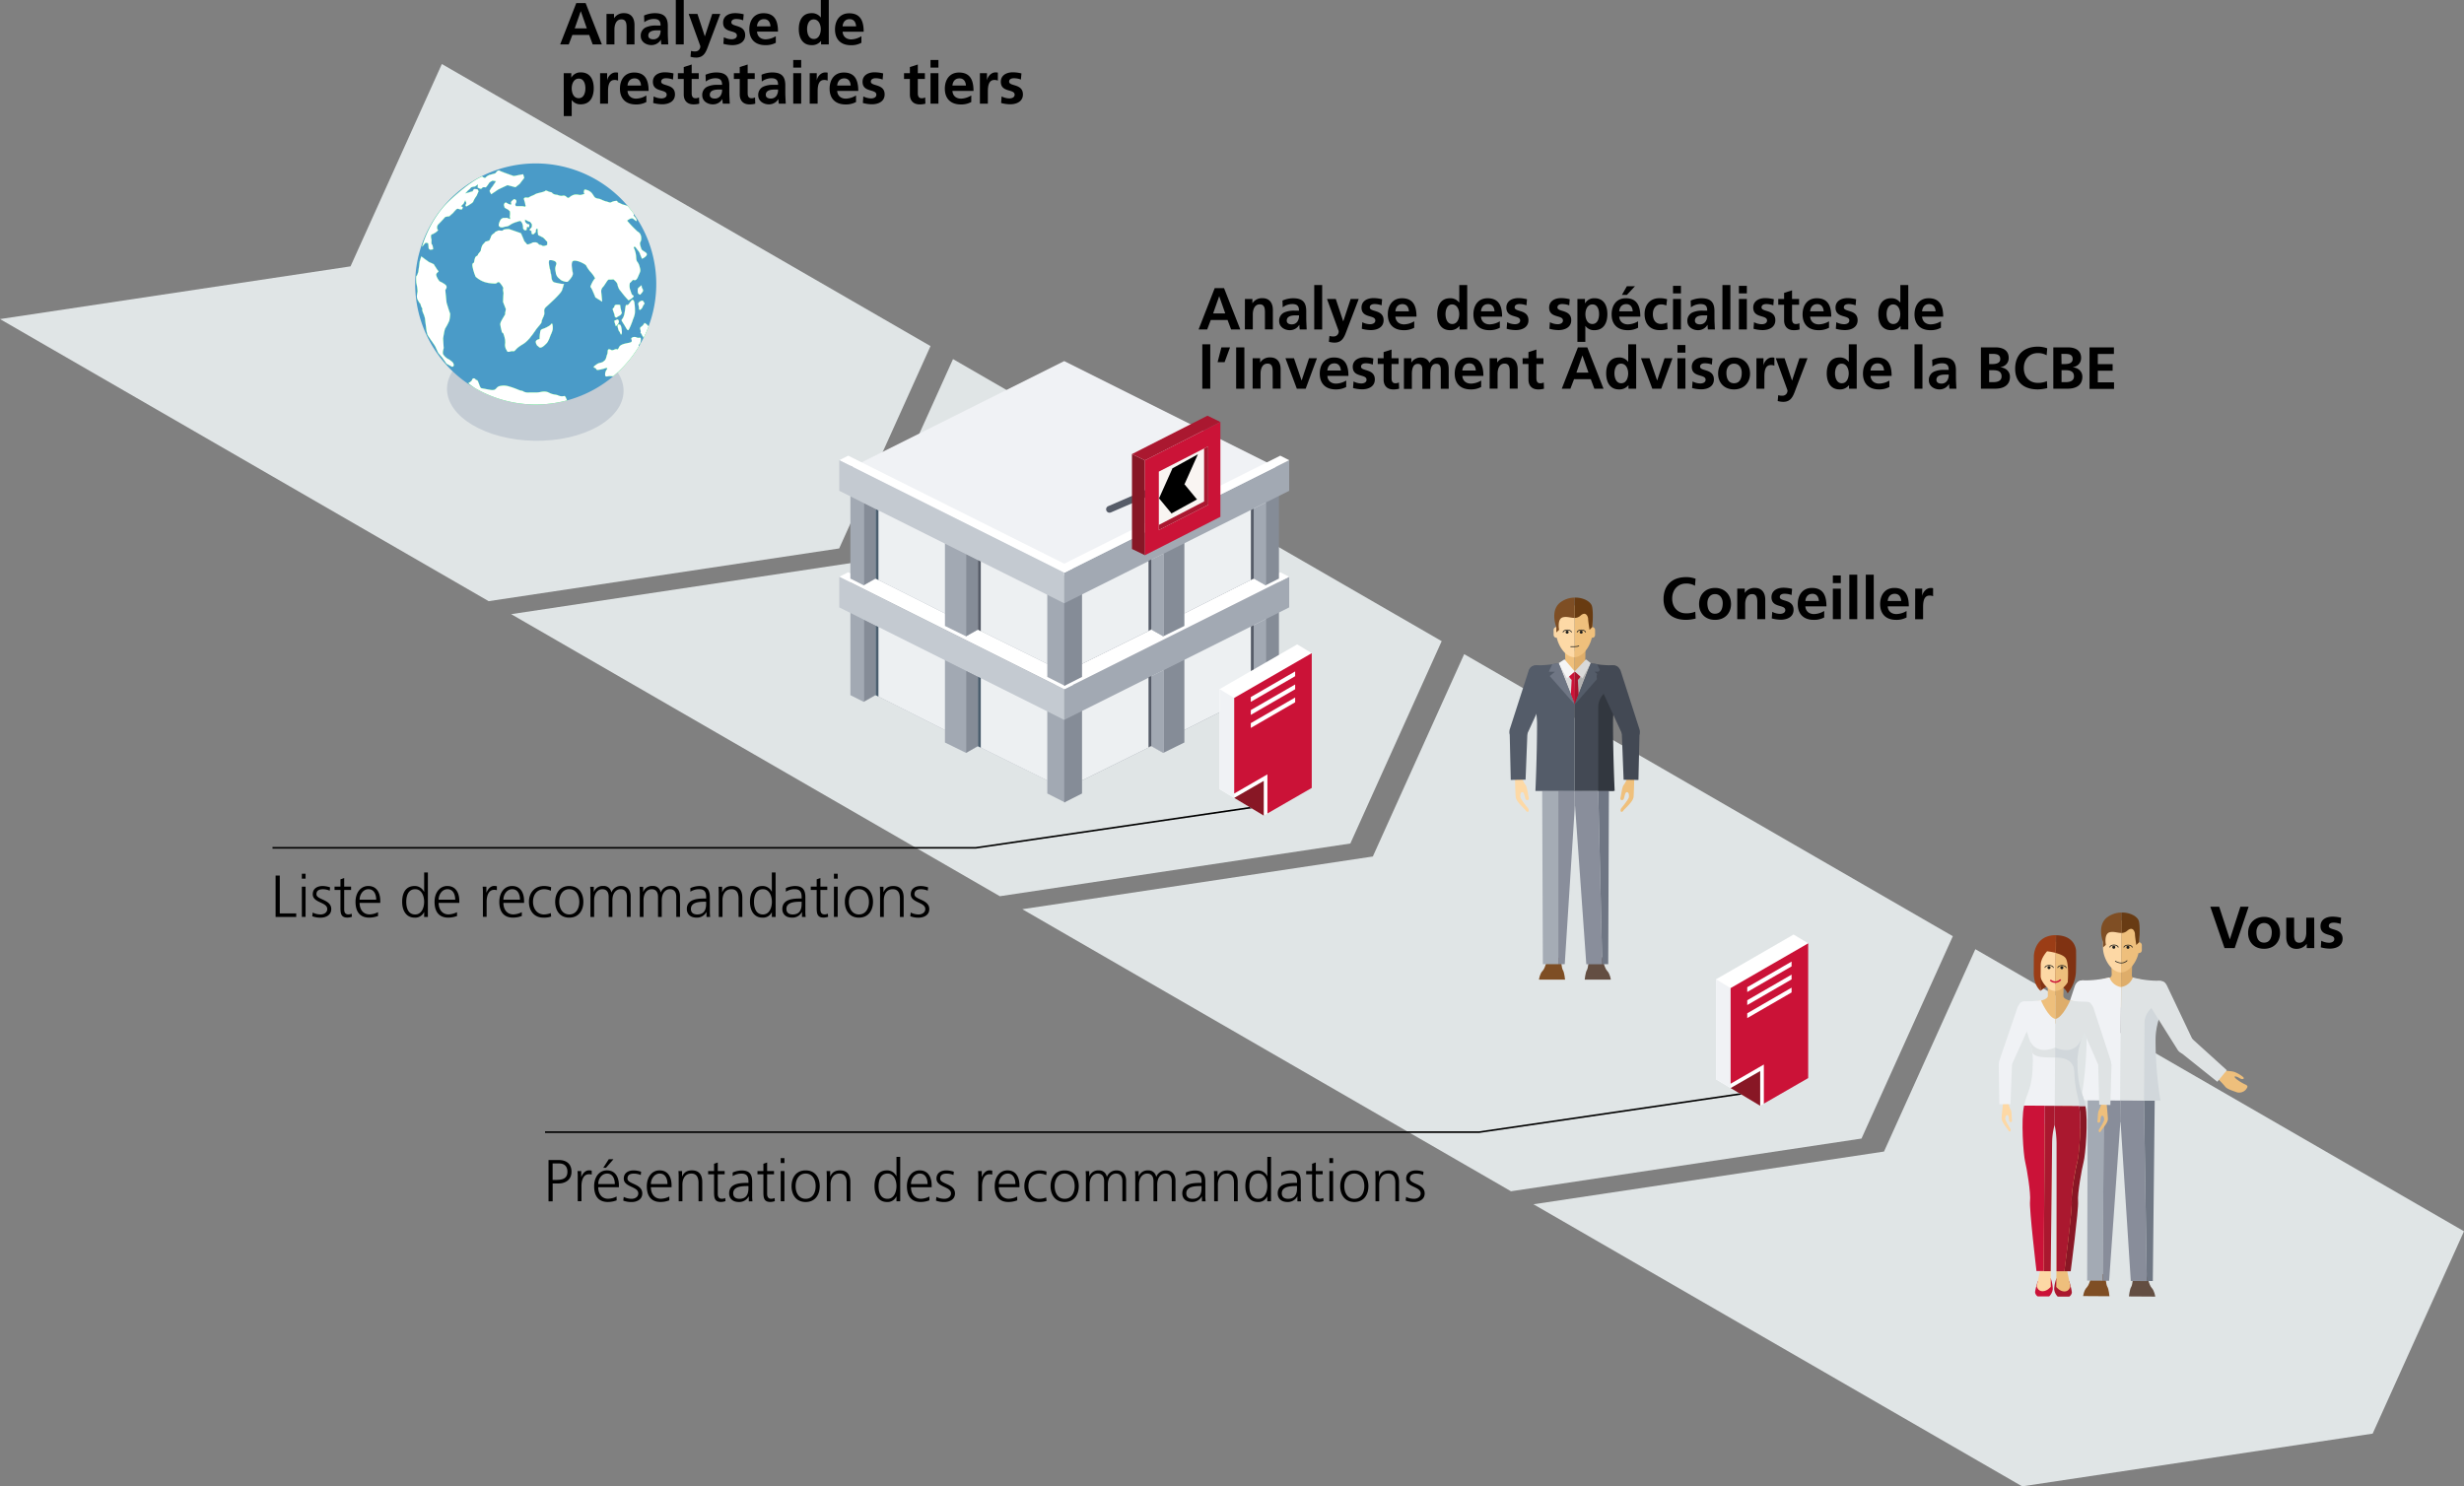 <svg xmlns="http://www.w3.org/2000/svg" viewBox="0 0 1497.22 903.33"><rect x="0" y="0" width="1497.22" height="903.33" fill="#808080" stroke="none"/><defs><style>.cls-1{fill:#e0e5e6}.cls-4{fill:#00e44d}.cls-5{fill:#fff}.cls-6{fill:#a2a9b3}.cls-7{fill:#edf0f2}.cls-8{fill:#858c97}.cls-9{fill:#c4cad1}.cls-10{fill:#565c68}.cls-11{fill:#4b5e6e}.cls-12{fill:#f0f2f5}.cls-16{fill:#aa1830}.cls-17{fill:#7e4e24}.cls-18{fill:#634e42}.cls-19{fill:#898e9b}.cls-20{fill:#6f7684}.cls-22{fill:#efc07c}.cls-24{fill:#fdd9a6}.cls-25{fill:#545c69}.cls-26{fill:#434954}.cls-27{fill:#1d1d1b}.cls-28,.cls-45,.cls-54{fill:none;stroke-miterlimit:10}.cls-28{stroke:#1d1d1b;stroke-width:.45px}.cls-31{fill:#d9d9d9}.cls-36{fill:#7f4e24}.cls-37{fill:#888d9a}.cls-40{fill:#eebf7c}.cls-41{fill:#dead6a}.cls-42{fill:#fdd8a5}.cls-43{fill:#dfe3e4}.cls-44{fill:#1d1e1c}.cls-45{stroke:#1d1e1c;stroke-width:.45px}.cls-47{fill:#d1d7db}.cls-48{fill:#aa182f}.cls-49{fill:#cb1238}.cls-50{fill:#803212}.cls-54{stroke:#000}.cls-55{fill:#881725}.cls-56{fill:#cb1237}</style></defs><g id="Ebene_2" data-name="Ebene 2"><g id="Ebene_1-2" data-name="Ebene 1"><path class="cls-1" d="M565.42 210.34L268.49 38.91l-55.5 122.97L0 193.92l296.93 171.44 212.99-32.05 55.5-122.97z"/><path class="cls-1" d="M876.02 389.67L579.09 218.24l-55.5 122.97-212.99 32.04 296.93 171.43 212.99-32.04 55.5-122.97z"/><path class="cls-1" d="M1186.62 568.99L889.69 397.56l-55.5 122.97-212.99 32.04L918.13 724l212.99-32.04 55.5-122.97z"/><path class="cls-1" d="M1497.22 748.32l-296.93-171.44-55.5 122.98L931.8 731.9l296.93 171.43 212.99-32.04 55.5-122.97z"/><ellipse cx="325.25" cy="236.92" rx="30.96" ry="53.65" transform="rotate(-89.07 325.263 236.915)" fill="#c4ccd4"/><path d="M385.1 129.91a.82.82 0 010 .52c-.44.85 1.19 1.42 1.67 3.07s-.74.53-1.95-.52-3.73 1.12-3.73 1.12a60.16 60.16 0 004.62 5c2.67 2.59.61.72 2.43 2.08s1.74 4.63 1.1 5.67-.34 1.8.26 3.75 1 1.34 3 3-2.4 3.65-2.4 3.65a31 31 0 01-1.39-3.31c-.23-.86-1.63-2.37-2.43-3.49s-1.29-.07-1.29-.07a14.31 14.31 0 011.52 5.9c.13 3.46 1.08 2.2 2 5.42s.59 3-.87 6.49-2.78 1.32-3.31 2.11a11.13 11.13 0 01-1.66 1.71 7.55 7.55 0 00.31 4.35c.88 2.41.64 2.46 1.8 3.24s-2.92 2.92-2.92 2.92-1.84-1.89-4-4.62a14.08 14.08 0 00-1.35-1.69 8.9 8.9 0 01-1.37-3.44c-.44-1.56-2.48-3-2.46-3a24.44 24.44 0 01-2.8.13c-.72-.09-2.38 3.35-3.56 4.53a3.7 3.7 0 00-1.05 2.71l.61 6.19-4.16-2.61s-.15-.58-1.78-4.26a9.18 9.18 0 00-1.07-2.09c0 .48-.16-.15 0 0 0-.86 1.92-4.65 2.62-4.95s-2.39-4.15-2.89-4.52a19.25 19.25 0 01-2.43-3.68c-.06-.3-4.21-2.92-7.11-2.81s-.94 6.16-.91 7.9-2.47 4.19-3 4.76-3.7-.31-4.52-1.13-2.37-1.5-2.84-4.22-.48-2.85.27-5.08-3.14-2.69-4-2.57-.23 3.72-.23 3.72 1 3.74 1.4 7 2.09 2.79 4.18 3.32a11.62 11.62 0 003.36.42s-.86 2.93-1.26 4-3.21 4-4.61 5.36-3.12 2.9-4.83 4.47-1.28 2.38-1.23 4-1.54 3.67-1.62 5-1.82 2.56-3.77 5.41-2 2.73-3.11 4.22a20.86 20.86 0 01-3.57 3.57c-.85.64-3.57 2-5.18 3.85s-1.37.54-3.44 1.2-2.06-.55-2.06-.55A5.74 5.74 0 01307 209c.14-1.59 0-1.55 0-1.42v0a.16.16 0 010-.09c.22-.71-.55-3.31-.94-4.41s-.9-.89-.9-.89-1.21-4.56-1.07-5.33.18-1.15 2-4.17.51-.51 1.1-3.3.27-1.47.27-1.47l-1.69-4.32s.14-4.44.24-5.13-.46-2.23-.19-2.84-.3-1.53-1.71-3.34-1.78 0-3.08.1a23.24 23.24 0 01-3.22-.26 14.79 14.79 0 01-7.37-2.82c-3-2.31-.92-.56-1.45-1.45s-2.17-6-1.82-7.21.91-.67 1-1.13.3-3.15 1.3-3.71 1-.65 1-1 1.68-2.1 1.71-2.31.47-3.09 1.57-4.11 1.12-1.48 1.57-1.57 2.05-.56 2.05-.56a14.71 14.71 0 001.18-2.66c.29-1.11 2.45-2 2.37-2.39s1.33-.62 1.84-1 2.63.47 3-.27 3.69-.67 3.69-.67 7.1 2.46 7.18 2.52 1.52 3.45 1.52 3.45.47 1.49.93 1.8 1.13 1.66 1.56 1.57a9.08 9.08 0 002.63-.88 2.62 2.62 0 011.63-.41 2.46 2.46 0 012.27.87c.87 1.12 1.23.33 2.3 1.09s3.16-.45 3.16-.45v-1.87a5.94 5.94 0 01-1.15-1.14 9.05 9.05 0 00-1.48-1.42l-3-1.52s-.17-1.32-.26-2.08.29-2-.58-1.73-.18 1.85-.92 2.39-.83 1-1.41.95-.84-.24-.83-1.24 0-.63-.93-1.17 1.12-1.35 1.13-2.39.17-1.23-.49-2-.73-1-.79-.79-2.82-1.32-2.85-1.35.07 1.38.07 1.38.91 1.18 1.45 1.31 1.12.32 1.12.32l-.16 1.62-1.26-.19s-.24 1.25-.3 1.75-1.32.28-1.32.28l-.82-1a7.21 7.21 0 00-.68-3.53c-.8-1.17-1.13-1.13-1.13-1.13s-2.17.65-3.23 1a14.29 14.29 0 00-2.78 1.38 5.11 5.11 0 01-2.57 1.08c-.91 0-1.69.57-2.65.49s-.89-.18-1.57-.77.79-4.2 1.56-4.48.1-.56 1.65-.51 1.14-.32 2.74.4.41-.31.66-1.74a8.55 8.55 0 000-2.67 11.84 11.84 0 00-1.49-1.29 4.79 4.79 0 01-1.56-.88c-.61-.61 0 0-.44-1.12a1.58 1.58 0 01.76-2c.5-.37.91.54 2.64 1.06s.46-.93.87-1.56.7-.7 1.38-1.38 1.67.43 1.67.43a1.91 1.91 0 01-.27 1.83 1.3 1.3 0 00.22 1.76h3.14c1.92 0 2.18.64 2.53.1s0 0-.14-1.37-1.2-3.3-.61-3.65.54-.35 1.77-.28 1-.33 2.7-1a14.4 14.4 0 002.52-1.2c.88-.54 5-1.13 5.69-1.82s2.05.55 3.21.65 1.13.8 1.8 1.1a5.45 5.45 0 002.18.58c.67 0 1.82.9 3.49.55s2.18.77 3 1.21 1.33-.67 2.7-1.31a5.18 5.18 0 012.95-.61c1.15 0 1.75.61 3.72-.14s.39-.9.39-.9l.3-1.52c.14-.7 1.1-.43 2-.09a5.92 5.92 0 012.54 1.62c.94 1 1.5 2.69 2.61 3.12a6.48 6.48 0 002 .48c.52.07 3 1.36 4.26 1.62s2.18 1 3 .51a7.57 7.57 0 013-.86c1.14-.09.67 1 1.3 1s2.11 1.13 3.45 1.37a10.94 10.94 0 012.42.88A73.27 73.27 0 10289 236.1a38.33 38.33 0 01-4.43-3.23s2.07-1.17 2.27-2a1.13 1.13 0 012.08-.37c.79 1 .87-.34 1.72 1.68s1.16 3.67 2.07 3.8 3.83.75 4.83.87a6.57 6.57 0 002.24.16c1.81-.07 1.78-2 4-2.4s3.26-.55 6.92.66 5.09 2.13 6.16 2.16 1.48 1.27 4.41 1.13 4.48.07 6.06-.12 3.77-1.09 6.35.25 4.07.95 5.58 1.64a5.36 5.36 0 003.69.33c.55-.2 1.4 2.09 1.61 2.68a72.85 72.85 0 0022.65-10.5c1.88-1.3 3.69-2.68 5.41-4.13-.62 0-1.35-.1-2.2-.08-1.36 0-2.58.76-2.72-.62a5 5 0 011-3.44c.57-.67.29-1.07-.78-.77a23.82 23.82 0 01-3.23.85c-1.18.16-2 .61-2.45-.39s-2.83-.52-.52-2.23 2.52-1.22 3.82-1.74.72-.31 1.76-1.1 1.11-2.58 1.66-3.88-.12-3.08 1.23-3 1 1.09 3.18.18 1.51 1.1 2.82-1.51 7.1-2.25 7.57-3.32-.64-1.82.14-2.32a2.81 2.81 0 013-.2c1.42.62 2.27-.49 2.44.78s-.34 3.35-1 3.42c-.36 0-.29.7-.17 1.24 1-1.72 2-3.48 2.9-5.28a26.49 26.49 0 01-1.34-2.29c-.48-1 0 0-.42-.62s.33-.22-.24-2.12.93-1 2.55-4a6.54 6.54 0 012.43 2.19 73.22 73.22 0 00-8.29-67.53c-.19-.36-.42-.69-.66-1.02zm-110.45 92.94L271.3 221s-2.39-3.44-2.51-3.59l-2.55-3s-1.64-3.57-1.76-3.85-1.79-2.78-2-3-2.59-3.79-2.68-4-.61-2.3-.61-2.3-.95-7.47-1-7.85a16.77 16.77 0 00-.94-2.83c-.19-.35-.95-2.34-.67-2.69s-.55-.91-1-2.65 0 0-1.1-1.85-1.07-2-1.2-3.11a14.09 14.09 0 01.44-3.12 29.65 29.65 0 00-.8-5.38s-.31-4 .12-4.13 1.11-2.43 1.17-2.79.74-5.57.82-6 .94-3.08.94-3.08 4.75 3.58 5 3.58a24.83 24.83 0 012.58 1.17s1.91 3.05 2.6 3.93-.17.61-.95 1.83 1.74 4.52 1.87 4.65a14.61 14.61 0 013.22 1.83c2.19 1.57.35 3.06.31 3.45s.74 7.71.74 7.71 1.83 6 2.09 6.45-.3 4.13-.43 4.44a31.44 31.44 0 01-2.32 4.49c-.65.73-1.43 6.4-1.43 6.4s.26 5.31.35 5.57-.7 2.36-.48 3.54 2.31 3 3.09 3.26a12.34 12.34 0 012.35 1.66 2.78 2.78 0 011.13 2 1 1 0 01-1.04 1.11zm9.45-97.75c-.53.31-.66.44-1.05.13s.35-1.78.35-1.78l-.69-1.78a17.74 17.74 0 01-1.06 2.17c-.19.14-1.53 1.52-1.53 1.52l1.11.43a10.26 10.26 0 01-.4 1.4 3.65 3.65 0 01-1.45 0c-.52-.09-1.26-.75-2 0a28.53 28.53 0 00-2.1 2.27s-1.9 1.67-2.11 1.9-2.56.13-3 .89-4 4.31-4 4.31a3 3 0 00-.49 2.36c.36 1.16.79.3.36 1.16s-3.08 2.23-3.08 2.23-1.16 0-1.06 1.41a5.53 5.53 0 00.35 1.89c.06.24-.26 2.62.24 2.95s.68 2.5.72 2.81-1.44.31-1.62.39a1.27 1.27 0 01-1.15-1.15c0-.81-.15-2.07-.19-2.29s0-.52-.31-.56-1.14-.39-1.45-.07-1 1.11-1.15 1.3l-.86 1s4.34-16.66 17.16-28.53S293 107.23 293 107.23s1.59 1.35 2.11.62a6.78 6.78 0 012.26-1.53c.21-.09 3.42-.87 3.7-1.07s1.41-2.21 2.51-1.54 8.66 3.27 8.66 3.27l5.63-1.1.69 2.21-2.78 3.64-2.56 2.06-4.88-1.26s-5.64 2.59-5.82 2.77-4.07 2.76-4.07 2.76l-1-1.93a10.48 10.48 0 011.15-2.13c.39-.31 2.7-3.93 2.7-3.93l-2.14-.3s-2 1.09-2 1.35a18 18 0 01-2.05 2.75c-.08 0-1.54-.41-2.13.21s-.72.69-1 .63-1.86-.56-1.8-.88.19-1.81.19-1.81l-1.8 1.28s-2.26.22-2.61.83-1.86 1.63-2.32 2.29a4.34 4.34 0 01-1.11 1.07l1.2-.27c.22-.05 3.49-1.05 3.49-1.05s.35-1.22 1-1.3a8 8 0 012 .22s.69 1.25.4 1.51-.87 2.16-1.28 2.64a13.42 13.42 0 00-1.84 3.23c.02.68-2.86 2.33-3.4 2.63zm51.73 75.23a15.5 15.5 0 01-1.17 3.16c-.4.89-1.26 3.9-2.56 5.21s-2.49 2.4-3.54 2.56-1.42-.83-1.61-.87-.83-.23-1.36-2.1 2.26-2.25 2.26-2.25a31.14 31.14 0 01.46-4.67c.37-1.49 1.08-1.12 3.66-2.38s2.94-2.05 2.94-2.05c.99-1.39 1.09 2.46.92 3.39zm37.49-14.12c.09-1.39 2.39-1.07 3.17-.94s0 0 .91 3.25.5 1.42.14 2.21-.32.63-1.85 1.57-1.06.69-1.43.72l-.73-.64s.18-.62-.86-3.16.56-1.61.65-3.01zm.88 12l-.68-2.1c-.69-2.09.75-1.22 1.1-1.79s1.19.2 1.19.2c1.13 1.71-1.61 3.74-1.61 3.74zm3.53 4.65c-.49 1.17-.65-.33-1.27-1.27s-.55-.36-1.09-2.65.94-2 1.56-1.51 1.28 4.3.8 5.48zm8.1-13.18c-.08 2.49-1.35 4.33-1.6 5.65 0 0-1.75 4.71-2.43 5.27s-1.51-1.93-3.4-4.64.56-.56 1.32-7.08.76-1.51 2.85-4.78 2.16-1.5 2.6-1.19.73 4.33.66 6.82zm3.33-15.83c1.18-1.05.56.15.88.88s.63.88.72 1.75-1.86 2.64-1.86 2.64c-1.58-.75-1.37-1.42-1.4-2.81s.5-1.37 1.66-2.41zm1.44 12.32a3.58 3.58 0 01-1.38 1.91c-.66.62-1.11-.29-.93-.86a20.29 20.29 0 00-.43-2.29c-.32-1.25 1.7-2.2 2.28-2.28s.85.72 1.36 1.36-.31.79-.9 2.21z" fill="#4a9bc8"/><path class="cls-4" d="M312.19 107s-7.57-2.6-8.66-3.27-2.23 1.35-2.51 1.54-3.49 1-3.7 1.07a6.78 6.78 0 00-2.26 1.53c-.52.73-2.11-.62-2.11-.62s-6.5 2.36-19.34 14.24S256.45 150 256.45 150l.86-1c.15-.19.84-1 1.15-1.3s1.15 0 1.45.07.26.34.31.56.17 1.48.19 2.29a1.27 1.27 0 001.15 1.15c.18-.08 1.66-.08 1.62-.39s-.22-2.48-.72-2.81-.18-2.71-.24-2.95a5.53 5.53 0 01-.35-1.89c-.1-1.42 1.06-1.41 1.06-1.41s2.64-1.35 3.08-2.23 0 0-.36-1.16a3 3 0 01.49-2.36s3.5-3.55 4-4.31 2.82-.67 3-.89 2.11-1.9 2.11-1.9a28.53 28.53 0 012.1-2.27c.78-.7 1.52 0 2 0a3.65 3.65 0 001.45 0 10.26 10.26 0 00.4-1.4l-1.11-.43s1.34-1.38 1.53-1.52a17.74 17.74 0 001.06-2.17l.69 1.78s-.75 1.48-.35 1.78.52.18 1.05-.13 3.42-1.95 3.53-2.59a13.42 13.42 0 011.84-3.23c.41-.48 1-2.38 1.28-2.64s-.4-1.51-.4-1.51a8 8 0 00-2-.22c-.69.08-1 1.3-1 1.3s-3.27 1-3.49 1.05l-1.2.27a4.34 4.34 0 001.11-1.07c.46-.66 2-1.68 2.32-2.29s2.61-.83 2.61-.83l1.8-1.28s-.14 1.5-.19 1.81 1.52.81 1.8.88.4 0 1-.63 2.05-.21 2.13-.21a18 18 0 002.05-2.75c0-.26 2-1.35 2-1.35l2.14.3s-2.31 3.62-2.7 3.93a10.48 10.48 0 00-1.23 2.09l1 1.93s3.9-2.59 4.07-2.76 5.82-2.77 5.82-2.77l4.88 1.26 2.56-2.06 2.78-3.64-.69-2.21z"/><path class="cls-5" d="M312.19 107s-7.57-2.6-8.66-3.27-2.23 1.35-2.51 1.54-3.49 1-3.7 1.07a6.78 6.78 0 00-2.26 1.53c-.52.73-2.11-.62-2.11-.62s-6.5 2.36-19.34 14.24S256.45 150 256.45 150l.86-1c.15-.19.84-1 1.15-1.3s1.15 0 1.45.07.26.34.31.56.17 1.48.19 2.29a1.27 1.27 0 001.15 1.15c.18-.08 1.66-.08 1.62-.39s-.22-2.48-.72-2.81-.18-2.71-.24-2.95a5.53 5.53 0 01-.35-1.89c-.1-1.42 1.06-1.41 1.06-1.41s2.64-1.35 3.08-2.23 0 0-.36-1.16a3 3 0 01.49-2.36s3.5-3.55 4-4.31 2.82-.67 3-.89 2.11-1.9 2.11-1.9a28.53 28.53 0 012.1-2.27c.78-.7 1.52 0 2 0a3.65 3.65 0 001.45 0 10.26 10.26 0 00.4-1.4l-1.11-.43s1.34-1.38 1.53-1.52a17.74 17.74 0 001.06-2.17l.69 1.78s-.75 1.48-.35 1.78.52.18 1.05-.13 3.42-1.95 3.53-2.59a13.42 13.42 0 011.84-3.23c.41-.48 1-2.38 1.28-2.64s-.4-1.51-.4-1.51a8 8 0 00-2-.22c-.69.08-1 1.3-1 1.3s-3.27 1-3.49 1.05l-1.2.27a4.34 4.34 0 001.11-1.07c.46-.66 2-1.68 2.32-2.29s2.61-.83 2.61-.83l1.8-1.28s-.14 1.5-.19 1.81 1.52.81 1.8.88.4 0 1-.63 2.05-.21 2.13-.21a18 18 0 002.05-2.75c0-.26 2-1.35 2-1.35l2.14.3s-2.31 3.62-2.7 3.93a10.48 10.48 0 00-1.23 2.09l1 1.93s3.9-2.59 4.07-2.76 5.82-2.77 5.82-2.77l4.88 1.26 2.56-2.06 2.78-3.64-.69-2.21z"/><path class="cls-4" d="M274.59 219.77a12.34 12.34 0 00-2.35-1.66c-.78-.26-2.87-2.09-3.09-3.26s.56-3.27.48-3.54-.35-5.57-.35-5.57.78-5.67 1.43-6.4a31.44 31.44 0 002.32-4.49c.13-.31.69-4 .43-4.44s-2.09-6.45-2.09-6.45-.79-7.32-.74-7.71 1.88-1.88-.31-3.45a14.61 14.61 0 00-3.22-1.8c-.13-.13-2.64-3.42-1.87-4.65s1.65-1 .95-1.83-2.6-3.93-2.6-3.93a24.83 24.83 0 00-2.58-1.17c-.26 0-5-3.58-5-3.58s-.87 2.66-.94 3.08-.76 5.65-.82 6-.74 2.63-1.17 2.79-.12 4.13-.12 4.13a29.65 29.65 0 01.8 5.38 14.09 14.09 0 00-.44 3.12c.13 1.1.11 1.27 1.2 3.11s.64.1 1.1 1.85 1.28 2.31 1 2.65.48 2.34.67 2.69a16.77 16.77 0 01.94 2.83c0 .38 1 7.85 1 7.85s.52 2.1.61 2.3 2.48 3.75 2.68 4 1.86 2.72 2 3 1.76 3.85 1.76 3.85l2.55 3c.12.15 2.51 3.59 2.51 3.59l3.35 1.86a1 1 0 001.07-1.08 2.78 2.78 0 00-1.16-2.07z"/><path class="cls-5" d="M274.59 219.77a12.34 12.34 0 00-2.35-1.66c-.78-.26-2.87-2.09-3.09-3.26s.56-3.27.48-3.54-.35-5.57-.35-5.57.78-5.67 1.43-6.4a31.44 31.44 0 002.32-4.49c.13-.31.69-4 .43-4.44s-2.09-6.45-2.09-6.45-.79-7.32-.74-7.71 1.88-1.88-.31-3.45a14.61 14.61 0 00-3.22-1.8c-.13-.13-2.64-3.42-1.87-4.65s1.65-1 .95-1.83-2.6-3.93-2.6-3.93a24.83 24.83 0 00-2.58-1.17c-.26 0-5-3.58-5-3.58s-.87 2.66-.94 3.08-.76 5.65-.82 6-.74 2.63-1.17 2.79-.12 4.13-.12 4.13a29.65 29.65 0 01.8 5.38 14.09 14.09 0 00-.44 3.12c.13 1.1.11 1.27 1.2 3.11s.64.1 1.1 1.85 1.28 2.31 1 2.65.48 2.34.67 2.69a16.77 16.77 0 01.94 2.83c0 .38 1 7.85 1 7.85s.52 2.1.61 2.3 2.48 3.75 2.68 4 1.86 2.72 2 3 1.76 3.85 1.76 3.85l2.55 3c.12.15 2.51 3.59 2.51 3.59l3.35 1.86a1 1 0 001.07-1.08 2.78 2.78 0 00-1.16-2.07z"/><path class="cls-4" d="M342.93 240.65a5.36 5.36 0 01-3.69-.33c-1.51-.69-3-.29-5.58-1.64s-4.77-.44-6.35-.25-3.15 0-6.06.12-3.34-1.09-4.41-1.13-2.49-1-6.16-2.16-4.72-1.06-6.92-.66-2.17 2.33-4 2.4a6.57 6.57 0 01-2.24-.16c-1-.12-3.91-.74-4.83-.87s-1.22-1.77-2.07-3.8-.93-.64-1.72-1.68a1.13 1.13 0 00-2.08.37c-.2.84-2.27 2-2.27 2a38.33 38.33 0 004.45 3.24 73.51 73.51 0 0055.54 7.23c-.21-.59-1.06-2.88-1.61-2.68z"/><path class="cls-5" d="M342.93 240.65a5.36 5.36 0 01-3.69-.33c-1.51-.69-3-.29-5.58-1.64s-4.77-.44-6.35-.25-3.15 0-6.06.12-3.34-1.09-4.41-1.13-2.49-1-6.16-2.16-4.72-1.06-6.92-.66-2.17 2.33-4 2.4a6.57 6.57 0 01-2.24-.16c-1-.12-3.91-.74-4.83-.87s-1.22-1.77-2.07-3.8-.93-.64-1.72-1.68a1.13 1.13 0 00-2.08.37c-.2.84-2.27 2-2.27 2a38.33 38.33 0 004.45 3.24 73.51 73.51 0 0055.54 7.23c-.21-.59-1.06-2.88-1.61-2.68z"/><path class="cls-4" d="M386.9 205.1a2.81 2.81 0 00-3 .2c-.78.5.33 1.24-.14 2.32s-6.27.72-7.57 3.32-.59.59-2.82 1.51-1.82-.13-3.18-.18-.68 1.72-1.23 3-.62 3.09-1.66 3.88-.46.59-1.76 1.1-1.51 0-3.82 1.74.1 1.22.52 2.23 1.27.55 2.45.39a23.82 23.82 0 003.23-.85c1.07-.3 1.35.1.78.77a5 5 0 00-1 3.44c.14 1.38 1.36.65 2.72.62.85 0 1.58.11 2.2.08a72.77 72.77 0 0015.6-18.16c-.12-.54-.19-1.2.17-1.24.63-.07 1.13-2.15 1-3.42s-1.07-.13-2.49-.75z"/><path class="cls-5" d="M386.9 205.1a2.81 2.81 0 00-3 .2c-.78.5.33 1.24-.14 2.32s-6.27.72-7.57 3.32-.59.59-2.82 1.51-1.82-.13-3.18-.18-.68 1.72-1.23 3-.62 3.09-1.66 3.88-.46.59-1.76 1.1-1.51 0-3.82 1.74.1 1.22.52 2.23 1.27.55 2.45.39a23.82 23.82 0 003.23-.85c1.07-.3 1.35.1.78.77a5 5 0 00-1 3.44c.14 1.38 1.36.65 2.72.62.85 0 1.58.11 2.2.08a72.77 72.77 0 0015.6-18.16c-.12-.54-.19-1.2.17-1.24.63-.07 1.13-2.15 1-3.42s-1.07-.13-2.49-.75z"/><path class="cls-4" d="M382.57 184.15c-2.09 3.27-2.08-1.74-2.85 4.78s-3.19 4.35-1.32 7.08 2.71 5.19 3.4 4.64 2.43-5.27 2.43-5.27c.25-1.32 1.52-3.16 1.6-5.65s-.22-6.45-.66-6.77-.51-2.07-2.6 1.19z"/><path class="cls-5" d="M382.57 184.15c-2.09 3.27-2.08-1.74-2.85 4.78s-3.19 4.35-1.32 7.08 2.71 5.19 3.4 4.64 2.43-5.27 2.43-5.27c.25-1.32 1.52-3.16 1.6-5.65s-.22-6.45-.66-6.77-.51-2.07-2.6 1.19z"/><path class="cls-4" d="M391.65 196.23c-1.62 3-3.11 2.1-2.55 4s-.18 1.5.24 2.12-.06-.38.42.62a26.49 26.49 0 001.34 2.29 72.54 72.54 0 003-6.84 6.54 6.54 0 00-2.45-2.19z"/><path class="cls-5" d="M391.65 196.23c-1.62 3-3.11 2.1-2.55 4s-.18 1.5.24 2.12-.06-.38.42.62a26.49 26.49 0 001.34 2.29 72.54 72.54 0 003-6.84 6.54 6.54 0 00-2.45-2.19z"/><path class="cls-4" d="M376.49 185.27c-.78-.13-3.08-.45-3.17.94s-1.69.46-.65 3 .86 3.16.86 3.16l.73.64c.37 0-.1.2 1.43-.72s1.49-.78 1.85-1.57.76 1-.14-2.21-.12-3.11-.91-3.24z"/><path class="cls-5" d="M376.49 185.27c-.78-.13-3.08-.45-3.17.94s-1.69.46-.65 3 .86 3.16.86 3.16l.73.64c.37 0-.1.2 1.43-.72s1.49-.78 1.85-1.57.76 1-.14-2.21-.12-3.11-.91-3.24z"/><path class="cls-4" d="M374.62 194.37c-.35.57-1.79-.3-1.1 1.79l.68 2.1s2.74-2 1.61-3.69c0 0-.81-.76-1.19-.2z"/><path class="cls-5" d="M374.62 194.37c-.35.57-1.79-.3-1.1 1.79l.68 2.1s2.74-2 1.61-3.69c0 0-.81-.76-1.19-.2z"/><path class="cls-4" d="M375.37 199c.54 2.29.47 1.7 1.09 2.65s.78 2.44 1.27 1.27-.23-5-.8-5.43-2.09-.79-1.56 1.51z"/><path class="cls-5" d="M375.37 199c.54 2.29.47 1.7 1.09 2.65s.78 2.44 1.27 1.27-.23-5-.8-5.43-2.09-.79-1.56 1.51z"/><path class="cls-4" d="M390.14 182.7c-.58.08-2.6 1-2.28 2.28a20.29 20.29 0 01.43 2.29c-.18.57.27 1.48.93.86a3.58 3.58 0 001.38-1.91c.59-1.42 1.41-1.52.9-2.16s-.79-1.44-1.36-1.36z"/><path class="cls-5" d="M390.14 182.7c-.58.08-2.6 1-2.28 2.28a20.29 20.29 0 01.43 2.29c-.18.57.27 1.48.93.86a3.58 3.58 0 001.38-1.91c.59-1.42 1.41-1.52.9-2.16s-.79-1.44-1.36-1.36z"/><path class="cls-4" d="M389.16 173.9c-1.17 1-1.7 1.07-1.66 2.46s-.18 2.06 1.4 2.81c0 0 2-1.77 1.86-2.64s-.39-1-.72-1.75.3-1.93-.88-.88z"/><path class="cls-5" d="M389.16 173.9c-1.17 1-1.7 1.07-1.66 2.46s-.18 2.06 1.4 2.81c0 0 2-1.77 1.86-2.64s-.39-1-.72-1.75.3-1.93-.88-.88z"/><path class="cls-4" d="M334.91 196.94s-.37.79-2.94 2.05-3.29.89-3.66 2.38a31.14 31.14 0 00-.46 4.67s-2.8.39-2.26 2.25 1.17 2 1.36 2.1.56 1 1.61.87 2.24-1.25 3.54-2.56 2.16-4.32 2.56-5.21a15.5 15.5 0 001.17-3.16c.17-.93.07-4.78-.92-3.39z"/><path class="cls-5" d="M334.91 196.94s-.37.79-2.94 2.05-3.29.89-3.66 2.38a31.14 31.14 0 00-.46 4.67s-2.8.39-2.26 2.25 1.17 2 1.36 2.1.56 1 1.61.87 2.24-1.25 3.54-2.56 2.16-4.32 2.56-5.21a15.5 15.5 0 001.17-3.16c.17-.93.07-4.78-.92-3.39z"/><path class="cls-4" d="M358.88 174.43c-.16-.15.03.48 0 0z"/><path class="cls-4" d="M358.88 174.43c-.16-.15.03.48 0 0zM307 207.54c0 .06-.06.15 0 0z"/><path class="cls-4" d="M307 207.54c0 .06-.06.15 0 0z"/><path class="cls-4" d="M389.5 150.61c-.6-2-.89-2.71-.26-3.75s.73-4.3-1.1-5.67.24.51-2.43-2.08a60.16 60.16 0 01-4.62-5s2.5-2.16 3.73-1.12 2.43 2.17 1.95.52-2.11-2.22-1.67-3.07a.82.82 0 000-.52q-1.71-2.39-3.58-4.6a10.94 10.94 0 00-2.42-.88c-1.34-.24-2.82-1.28-3.45-1.37s-.16-1.14-1.3-1a7.57 7.57 0 00-3 .86c-.79.44-1.66-.25-3-.51s-3.74-1.55-4.26-1.62a6.48 6.48 0 01-2-.48c-1.11-.43-1.67-2.14-2.61-3.12a5.92 5.92 0 00-2.54-1.62c-.92-.34-1.88-.61-2 .09l-.3 1.52s1.58.16-.39.9-2.57.16-3.72.14a5.18 5.18 0 00-2.95.61c-1.37.64-1.92 1.75-2.7 1.31s-1.28-1.56-3-1.21-2.82-.56-3.49-.55a5.45 5.45 0 01-2.18-.58c-.67-.3-.63-1-1.8-1.1s-2.47-1.34-3.21-.65-4.81 1.28-5.69 1.82a14.4 14.4 0 01-2.52 1.2c-1.67.72-1.46 1.12-2.7 1s-1.17-.07-1.77.28.46 2.29.61 3.65.5.84.14 1.37-.61-.12-2.53-.1-3.14 0-3.14 0a1.3 1.3 0 01-.22-1.76 1.91 1.91 0 00.27-1.83s-1-1.1-1.67-.43-1 .74-1.38 1.38.87 2.09-.87 1.56-2.14-1.43-2.64-1.06a1.58 1.58 0 00-.76 2c.44 1.12-.17.51.44 1.12a4.79 4.79 0 001.56.88 11.84 11.84 0 011.49 1.29 8.55 8.55 0 010 2.67c-.25 1.43.94 2.46-.66 1.74s-1.2-.36-2.74-.4-.88.25-1.65.51-2.24 3.89-1.56 4.48.61.68 1.57.77 1.74-.54 2.65-.49a5.11 5.11 0 002.57-1.08 14.29 14.29 0 012.78-1.38c1.06-.37 3.23-1 3.23-1s.33 0 1.13 1.13a7.21 7.21 0 01.68 3.53l.82 1s1.26.22 1.32-.28.3-1.75.3-1.75l1.26.19.16-1.62s-.59-.2-1.12-.32-1.45-1.31-1.45-1.31-.09-1.41-.07-1.38 2.8 1.55 2.85 1.35.13 0 .79.79.5.94.49 2-2 1.86-1.13 2.39.94.18.93 1.17.24 1.16.83 1.24.66-.39 1.41-.95.07-2.13.92-2.39.5 1 .58 1.73.26 2.08.26 2.08l3 1.52a9.05 9.05 0 011.39 1.39 5.94 5.94 0 001.15 1.14v1.87s-2.1 1.2-3.16.45-1.43 0-2.3-1.09a2.46 2.46 0 00-2.27-.87 2.62 2.62 0 00-1.63.41 9.08 9.08 0 01-2.63.88c-.43.09-1.1-1.25-1.56-1.57s-.93-1.8-.93-1.8-1.43-3.38-1.52-3.45-7.18-2.52-7.18-2.52-3.34-.08-3.69.67-2.48-.11-3 .27-1.9.65-1.84 1-2.08 1.28-2.37 2.39a14.71 14.71 0 01-1.18 2.66s-1.6.48-2.05.56-.47.54-1.57 1.57-1.53 3.9-1.57 4.11-1.7 2-1.71 2.31 0 .42-1 1-1.22 3.25-1.3 3.71-.65-.09-1 1.13 1.27 6.32 1.82 7.21-1.56-.86 1.45 1.45a14.79 14.79 0 007.37 2.82 23.24 23.24 0 003.22.26c1.3-.07 1.67-1.92 3.08-.1s2 2.73 1.71 3.34.29 2.14.19 2.84-.24 5.13-.24 5.13l1.69 4.32s.33-1.32-.27 1.47.7.28-1.1 3.3-1.84 3.39-2 4.17 1.07 5.33 1.07 5.33.5-.21.9.89 1.16 3.7.94 4.41a.16.16 0 000 .09c.05-.13.17-.17 0 1.42a5.74 5.74 0 001.11 4.16s0 1.21 2.06.55 1.82.68 3.44-1.2 4.33-3.21 5.18-3.85a20.86 20.86 0 003.57-3.57c1.12-1.49 1.16-1.36 3.11-4.22s3.7-4 3.77-5.41 1.67-3.43 1.62-5-.48-2.43 1.23-4 3.43-3.13 4.83-4.47 4.21-4.28 4.61-5.36 1.26-4 1.26-4a11.62 11.62 0 01-3.36-.42c-2.09-.53-3.75-.09-4.18-3.32s-1.4-7-1.4-7-.6-3.59.23-3.72 4.71.34 4 2.57-.74 2.37-.27 5.08 2 3.4 2.84 4.22 3.95 1.7 4.52 1.13 3.07-3 3-4.76-2-7.79.91-7.9 7.05 2.51 7.11 2.81a19.25 19.25 0 002.43 3.68c.5.37 3.59 4.22 2.89 4.52s-2.65 4.09-2.62 4.95a9.18 9.18 0 011.23 2.09c1.63 3.68 1.78 4.26 1.78 4.26l4.16 2.61-.61-6.19a3.7 3.7 0 011.05-2.71c1.18-1.18 2.84-4.62 3.56-4.53a24.44 24.44 0 002.8-.13s2 1.42 2.46 3a8.9 8.9 0 001.37 3.44 14.08 14.08 0 011.35 1.69c2.15 2.73 4 4.62 4 4.62s4.09-2.15 2.92-2.92-.92-.83-1.8-3.24a7.55 7.55 0 01-.31-4.35 11.13 11.13 0 001.66-1.71c.53-.79 1.86 1.37 3.31-2.11s1.79-3.27.87-6.49-1.87-2-2-5.42a14.31 14.31 0 00-1.52-5.9s.5-1.05 1.29.07 2.2 2.63 2.43 3.49a31 31 0 001.39 3.31s4.37-2 2.4-3.65-2.46-1.09-3.06-3.03z"/><path class="cls-5" d="M389.5 150.61c-.6-2-.89-2.71-.26-3.75s.73-4.3-1.1-5.67.24.51-2.43-2.08a60.16 60.16 0 01-4.62-5s2.5-2.16 3.73-1.12 2.43 2.17 1.95.52-2.11-2.22-1.67-3.07a.82.82 0 000-.52q-1.71-2.39-3.58-4.6a10.94 10.94 0 00-2.42-.88c-1.34-.24-2.82-1.28-3.45-1.37s-.16-1.14-1.3-1a7.57 7.57 0 00-3 .86c-.79.44-1.66-.25-3-.51s-3.74-1.55-4.26-1.62a6.48 6.48 0 01-2-.48c-1.11-.43-1.67-2.14-2.61-3.12a5.92 5.92 0 00-2.54-1.62c-.92-.34-1.88-.61-2 .09l-.3 1.52s1.58.16-.39.9-2.57.16-3.72.14a5.18 5.18 0 00-2.95.61c-1.37.64-1.92 1.75-2.7 1.31s-1.28-1.56-3-1.21-2.82-.56-3.49-.55a5.45 5.45 0 01-2.18-.58c-.67-.3-.63-1-1.8-1.1s-2.47-1.34-3.21-.65-4.81 1.28-5.69 1.82a14.4 14.4 0 01-2.52 1.2c-1.67.72-1.46 1.12-2.7 1s-1.17-.07-1.77.28.46 2.29.61 3.65.5.84.14 1.37-.61-.12-2.53-.1-3.14 0-3.14 0a1.3 1.3 0 01-.22-1.76 1.91 1.91 0 00.27-1.83s-1-1.1-1.67-.43-1 .74-1.38 1.38.87 2.09-.87 1.56-2.14-1.43-2.64-1.06a1.58 1.58 0 00-.76 2c.44 1.12-.17.51.44 1.12a4.79 4.79 0 001.56.88 11.84 11.84 0 011.49 1.29 8.55 8.55 0 010 2.67c-.25 1.43.94 2.46-.66 1.74s-1.2-.36-2.74-.4-.88.25-1.65.51-2.24 3.89-1.56 4.48.61.68 1.57.77 1.74-.54 2.65-.49a5.11 5.11 0 002.57-1.08 14.29 14.29 0 012.78-1.38c1.06-.37 3.23-1 3.23-1s.33 0 1.13 1.13a7.21 7.21 0 01.68 3.53l.82 1s1.26.22 1.32-.28.3-1.75.3-1.75l1.26.19.16-1.62s-.59-.2-1.12-.32-1.45-1.31-1.45-1.31-.09-1.41-.07-1.38 2.8 1.55 2.85 1.35.13 0 .79.79.5.94.49 2-2 1.86-1.13 2.39.94.18.93 1.17.24 1.16.83 1.24.66-.39 1.41-.95.07-2.13.92-2.39.5 1 .58 1.73.26 2.08.26 2.08l3 1.52a9.05 9.05 0 011.39 1.39 5.94 5.94 0 001.15 1.14v1.87s-2.1 1.2-3.16.45-1.43 0-2.3-1.09a2.46 2.46 0 00-2.27-.87 2.62 2.62 0 00-1.63.41 9.08 9.08 0 01-2.63.88c-.43.09-1.1-1.25-1.56-1.57s-.93-1.8-.93-1.8-1.43-3.38-1.52-3.45-7.18-2.52-7.18-2.52-3.34-.08-3.69.67-2.48-.11-3 .27-1.9.65-1.84 1-2.08 1.28-2.37 2.39a14.71 14.71 0 01-1.18 2.66s-1.6.48-2.05.56-.47.54-1.57 1.57-1.53 3.9-1.57 4.11-1.7 2-1.71 2.31 0 .42-1 1-1.22 3.25-1.3 3.71-.65-.09-1 1.13 1.27 6.32 1.82 7.21-1.56-.86 1.45 1.45a14.79 14.79 0 007.37 2.82 23.24 23.24 0 003.22.26c1.3-.07 1.67-1.92 3.08-.1s2 2.73 1.71 3.34.29 2.14.19 2.84-.24 5.13-.24 5.13l1.69 4.32s.33-1.32-.27 1.47.7.28-1.1 3.3-1.84 3.39-2 4.17 1.07 5.33 1.07 5.33.5-.21.9.89 1.16 3.7.94 4.41a.16.16 0 000 .09c.05-.13.17-.17 0 1.42a5.74 5.74 0 001.11 4.16s0 1.21 2.06.55 1.82.68 3.44-1.2 4.33-3.21 5.18-3.85a20.86 20.86 0 003.57-3.57c1.12-1.49 1.16-1.36 3.11-4.22s3.7-4 3.77-5.41 1.67-3.43 1.62-5-.48-2.43 1.23-4 3.43-3.13 4.83-4.47 4.21-4.28 4.61-5.36 1.26-4 1.26-4a11.62 11.62 0 01-3.36-.42c-2.09-.53-3.75-.09-4.18-3.32s-1.4-7-1.4-7-.6-3.59.23-3.72 4.71.34 4 2.57-.74 2.37-.27 5.08 2 3.4 2.84 4.22 3.95 1.7 4.52 1.13 3.07-3 3-4.76-2-7.79.91-7.9 7.05 2.51 7.11 2.81a19.25 19.25 0 002.43 3.68c.5.37 3.59 4.22 2.89 4.52s-2.65 4.09-2.62 4.95a9.18 9.18 0 011.23 2.09c1.63 3.68 1.78 4.26 1.78 4.26l4.16 2.61-.61-6.19a3.7 3.7 0 011.05-2.71c1.18-1.18 2.84-4.62 3.56-4.53a24.44 24.44 0 002.8-.13s2 1.42 2.46 3a8.9 8.9 0 001.37 3.44 14.08 14.08 0 011.35 1.69c2.15 2.73 4 4.62 4 4.62s4.09-2.15 2.92-2.92-.92-.83-1.8-3.24a7.55 7.55 0 01-.31-4.35 11.13 11.13 0 001.66-1.71c.53-.79 1.86 1.37 3.31-2.11s1.79-3.27.87-6.49-1.87-2-2-5.42a14.31 14.31 0 00-1.52-5.9s.5-1.05 1.29.07 2.2 2.63 2.43 3.49a31 31 0 001.39 3.31s4.37-2 2.4-3.65-2.46-1.09-3.06-3.03z"/><path class="cls-6" d="M647.2 487.73l-10.82-5.48v-7.92l-42.17-20.85-7.23 4.07-12.79-6.29v-7.59l-42.17-21.24-7.23 4.12-8.06-4.07v-72.56l130.47 65.25v72.56z"/><path class="cls-7" d="M574.19 451.26v-7.59l-42.17-21.24-7.23 4.12v-52.46l49.4 24.71v52.46zM636.38 482.25v-7.92l-42.17-20.85-7.23 4.07v-52.46l49.4 24.7v52.46z"/><path class="cls-8" d="M524.79 426.55l7.23-4.12v-42.52l-7.23-3.62v50.26zM586.98 457.61l7.23-4.13v-42.52l-7.23-3.61v50.26zM646.66 487.73l10.82-5.48v-7.92l42.17-20.85 7.23 4.07 12.79-6.29v-7.59l42.17-21.24 7.23 4.12 8.06-4.07v-72.56l-130.47 65.25v72.56z"/><path class="cls-5" d="M646.66 284.69l-130.47 65.23 130.47 65.24 130.47-65.24-130.47-65.23z"/><path class="cls-7" d="M719.67 451.26v-7.59l42.17-21.24 7.23 4.12v-52.46l-49.4 24.71v52.46zM657.48 482.25v-7.92l42.17-20.85 7.23 4.07v-52.46l-49.4 24.7v52.46z"/><path class="cls-6" d="M646.66 437.51l136.71-68.37v-18.61l-136.71 68.36v18.62z"/><path class="cls-5" d="M646.67 418.89l136.7-68.35-5.43-2.75-136.74 68.37 5.47 2.73z"/><path class="cls-5" d="M646.67 418.89l-136.7-68.35 5.43-2.75 136.74 68.37-5.47 2.73z"/><path class="cls-9" d="M509.97 369.14l136.71 68.37v-18.62l-136.71-68.36v18.61z"/><path class="cls-6" d="M769.07 426.55l-7.23-4.12v-42.52l7.23-3.62v50.26zM706.88 457.61l-7.23-4.13v-42.52l7.23-3.61v50.26z"/><path class="cls-10" d="M760.08 380.79v42.53l1.76-.89v-42.52l-1.76.88zM697.89 411.65v42.53l1.76-.89v-42.52l-1.76.88z"/><path class="cls-11" d="M533.78 381.05v42.3l-1.76-.89v-42.29l1.76.88zM595.97 412.1v42.3l-1.76-.88v-42.3l1.76.88z"/><path class="cls-6" d="M647.2 416.88l-10.82-5.48v-7.92l-42.17-20.85-7.23 4.07-12.79-6.29v-7.59l-42.17-21.24-7.23 4.12-8.06-4.07v-72.56l130.47 65.25v72.56z"/><path class="cls-7" d="M574.19 380.41v-7.59l-42.17-21.24-7.23 4.12v-52.46l49.4 24.71v52.46zM636.38 411.4v-7.92l-42.17-20.85-7.23 4.07v-52.46l49.4 24.7v52.46z"/><path class="cls-8" d="M524.79 355.7l7.23-4.12v-42.52l-7.23-3.62v50.26zM586.98 386.75l7.23-4.12v-42.52l-7.23-3.61v50.25zM646.66 416.88l10.82-5.48v-7.92l42.17-20.85 7.23 4.07 12.79-6.29v-7.59l42.17-21.24 7.23 4.12 8.06-4.07v-72.56l-130.47 65.25v72.56z"/><path class="cls-12" d="M646.66 219.45l-130.47 65.24 130.47 65.23 130.47-65.23-130.47-65.24z"/><path class="cls-7" d="M719.67 380.41v-7.59l42.17-21.24 7.23 4.12v-52.46l-49.4 24.71v52.46zM657.48 411.4v-7.92l42.17-20.85 7.23 4.07v-52.46l-49.4 24.7v52.46z"/><path class="cls-6" d="M646.66 366.66l136.71-68.37v-18.61l-136.71 68.37v18.61z"/><path class="cls-5" d="M646.67 348.04l136.7-68.35-5.43-2.75-136.74 68.37 5.47 2.73z"/><path class="cls-5" d="M646.67 348.04l-136.7-68.35 5.43-2.75 136.74 68.37-5.47 2.73z"/><path class="cls-9" d="M509.97 298.29l136.71 68.37v-18.61l-136.71-68.37v18.61z"/><path class="cls-6" d="M769.07 355.7l-7.23-4.12v-42.52l7.23-3.62v50.26zM706.88 386.75l-7.23-4.12v-42.52l7.23-3.61v50.25z"/><path class="cls-10" d="M760.08 309.94v42.53l1.76-.89v-42.52l-1.76.88zM697.89 340.8v42.53l1.76-.89v-42.52l-1.76.88z"/><path class="cls-11" d="M533.78 310.2v42.3l-1.76-.89v-42.29l1.76.88z"/><path class="cls-10" d="M595.97 341.25v42.3l-1.76-.88v-42.3l1.76.88zM674.27 311.57a2 2 0 00.83-.17l35-15.16a2.08 2.08 0 00-1.65-3.81l-35 15.17a2.07 2.07 0 00.82 4z"/><path fill="#871726" d="M695.69 337.43l-7.86-3.8v-57.66l7.86 3.81v57.65z"/><path fill="#cb1337" d="M741.56 314.09l-45.87 23.34v-57.65l45.87-23.34v57.65z"/><path fill="#f9f5f2" d="M704.15 286.63l30.02-15.36v35.52l-30.02 15.35v-35.51z"/><path class="cls-16" d="M695.69 279.78l-7.86-3.81 45.87-23.33 7.86 3.8-45.87 23.34zM731.66 272.55v32.21l-27.51 14.26v3.12l30.02-15.35v-35.52l-2.51 1.28z"/><path d="M727.73 276.45a1.43 1.43 0 01.11-.21c0-.07.1-.19.14-.27s-.16.15-.21.18l-.21.13-14.87 8.2a.77.77 0 01-.19.08.43.43 0 01-.14 0 .62.62 0 010 .19 1.13 1.13 0 01-.08.24l-7.82 17.47a2.38 2.38 0 01-.17.31 1.14 1.14 0 01-.15.17h.15c.07 0 .11.09.16.13l7.29 8.83c0 .06.07.07.08.17a.65.65 0 010 .19 1 1 0 01.18-.26c.07-.09.11-.08.19-.13l14.81-8.15.22-.11a1.31 1.31 0 01.21-.08l-.14-.1a.81.81 0 00-.14-.12l-7.25-8.8a.46.46 0 00-.16-.11h-.14a1.14 1.14 0 00.15-.17 2.38 2.38 0 00.17-.31z"/><path class="cls-17" d="M940.43 581.69s-1.32 6.61-3.09 8.37-2.2 5.3-2.2 5.3H951s-.44-4.41-1.32-5.74-1.32-7.49-1.32-7.49z"/><path class="cls-18" d="M973.5 581.69s1.33 6.61 3.09 8.37 2.21 5.3 2.21 5.3h-15.88s.44-4.41 1.32-5.74 1.33-7.49 1.33-7.49z"/><path class="cls-19" d="M960.51 480.56h-3.72V492l.12-1.79.1-.38.08.38 6.81 95.8h9.67l-2.42-105.35z"/><path class="cls-20" d="M977.63 480.67h-6.47L973.58 586h3.64z"/><path d="M937.09 480.67L937.5 586h9.39V480.61z" fill="#a5acb5"/><path class="cls-19" d="M956.8 492v-11.46h-2.6l-7.32.05V586h3.92z"/><path class="cls-22" d="M950.93 395.69l.19 4.9c0 2.48-2.12 2.13-2.12 2.13s-7.88 1.51-5.76 3.75 0 9.2 10.37 13.2a25.22 25.22 0 003.19 1v-25z"/><path d="M970.24 416.49c.35-3.06-.47-13-2.48-13.2s-4.36-.12-4.48-2c-.09-1.42.23-7.87.23-7.87l-6.71 2.28v25c8.39 2.09 13.12-1.47 13.44-4.21z" fill="#dfae6a"/><rect class="cls-22" x="965.84" y="381.08" width="3.39" height="6.56" rx="1.69" ry="1.69"/><path class="cls-24" d="M956.63 368a11 11 0 00-11 10.95v5.71c0 6 4.93 14.76 11 14.76h.17V368z"/><path class="cls-22" d="M967.59 384.64v-5.71A11 11 0 00956.8 368v31.4c5.95-.18 10.79-8.79 10.79-14.76z"/><rect class="cls-24" x="944.03" y="381.08" width="3.39" height="6.56" rx="1.69" ry="1.69"/><path class="cls-24" d="M920.52 470.44s.22 10.71.45 13.73 4.75 6.62 6.33 8.62c1.32 1.69 2.19-.37 1.08-1.7s-4.47-5.53-4.56-6.74 0-2.83 1.19-2.92 1.44 2.92 1.93 4.1 2.51 1 2-.76-.89-6.44-2-7.74a16.12 16.12 0 01-2.72-6.47c-.15-1.41-3.7-.12-3.7-.12z"/><path class="cls-25" d="M920.84 449.71l-.26-.1a5.27 5.27 0 01-3.07-6.76l11.33-35.17a5.26 5.26 0 016.81-2.93l4.35 1.69a5.25 5.25 0 013.06 6.75l-15.4 33.59a5.27 5.27 0 01-6.82 2.93z"/><path class="cls-25" d="M918 474l-.65-28.3c0-2.53 1.62-4.63 3.67-4.66l3.29-.05c2 0 3.76 2 3.8 4.55l-1.11 28.3z"/><path class="cls-22" d="M993.09 470.44s-.22 10.71-.45 13.73-4.76 6.62-6.33 8.62c-1.32 1.69-2.19-.37-1.08-1.7s4.47-5.53 4.56-6.74 0-2.83-1.19-2.92-1.44 2.92-1.93 4.1-2.51 1-2-.76.89-6.44 2-7.74a16.26 16.26 0 002.72-6.47c.15-1.41 3.7-.12 3.7-.12z"/><path class="cls-26" d="M995.58 474l.65-28.3c0-2.53-1.62-4.63-3.67-4.66l-3.29-.05c-2 0-3.76 2-3.8 4.55l1.1 28.35z"/><circle class="cls-27" cx="952.25" cy="384.2" r=".91"/><path class="cls-28" d="M949.79 384.35c0-.83 1.13-1.5 2.54-1.5s2.55.67 2.55 1.5"/><circle class="cls-27" cx="960.8" cy="384.2" r=".91"/><path class="cls-28" d="M958.34 384.35c0-.83 1.14-1.5 2.55-1.5s2.54.67 2.54 1.5M954.26 393s4.32.24 5.24-.54"/><path class="cls-17" d="M948 366.2c-6.31 5-2.32 14.88-2.32 14.88v3.29l1.7-1.59s-1.37-6.61 2.28-7.61c2.4-.65 4.8.41 7.1.37v-12.35a14.69 14.69 0 00-8.76 3.01z"/><path d="M965 376.17c0 1.33.85 6.61.85 6.61l1.69-1.7s1-10.89-.55-13.55-5.74-4.45-10.18-4.34v12.35a5.14 5.14 0 003.53-1.36c3.32-2.99 4.66.66 4.66 1.99z" fill="#683b11"/><path class="cls-25" d="M949.75 402.42a61.33 61.33 0 01-15.85 1.91c-11.51 0 0 19.23.08 35.37 0 19.6-1 41-1 41h23.82v-72.45a9 9 0 01-7.05-5.83z"/><path class="cls-26" d="M963.86 402.42a61.33 61.33 0 0015.85 1.91c11.51 0-2.27 19.23-2.31 35.37 0 19.6 3.2 41 3.2 41h-23.8v-72.45a9 9 0 007.06-5.83z"/><path d="M971.16 429.58v51.05h9.97s-1-21.37-1-41a70.22 70.22 0 014.71-25.25c-5.19 2.44-13.68 7.48-13.68 15.2z" fill="#32373f"/><path class="cls-31" d="M947.07 403.03l9.47 24.03.37-18.99-9.84-5.04z"/><path d="M953 409.56c0 1.89 2 3.65 2 3.65l-.5 8.82 2.42 6.14v-20.09z" fill="#cc1237"/><path fill="#f5f5f5" d="M950.65 400.72l-3.58 2.31 5.08 9.24 4.76-4.2-6.26-7.35z"/><path class="cls-20" d="M943.27 403.58l-2.16 4.65h3.74l-3.16 2.66 15.21 17.28-9.83-25.14-3.8.55z"/><path fill="#b1b1b1" d="M966.65 403.03l-9.47 24.03-.37-18.99 9.84-5.04z"/><path d="M960.75 409.56c0 1.89-2 3.65-2 3.65l.5 8.82-2.42 6.14v-20.09z" fill="#aa122d"/><path class="cls-31" d="M963.67 400.72l2.98 2.31-5.08 9.24-4.76-4.2 6.86-7.35z"/><path class="cls-25" d="M970.45 403.58l2.16 4.65h-3.74l3.16 2.66-15.21 17.28 9.83-25.14 3.8.55z"/><path class="cls-26" d="M992.77 449.71l.26-.1a5.26 5.26 0 003.06-6.76l-11.32-35.17a5.26 5.26 0 00-6.81-2.93l-4.35 1.69a5.25 5.25 0 00-3.06 6.75L986 446.78a5.27 5.27 0 006.77 2.93z"/><path class="cls-36" d="M1271.2 774s-1.37 6.63-3.16 8.39-2.25 5.31-2.25 5.31l16 .1s-.41-4.43-1.29-5.76-1.28-7.54-1.28-7.54z"/><path class="cls-18" d="M1304.43 774.24s1.28 6.66 3 8.44 2.18 5.33 2.18 5.33l-16-.1s.48-4.43 1.37-5.75 1.38-7.53 1.38-7.53z"/><path class="cls-37" d="M1292.09 668.67h-3.73l-.11 15.36.13-1.8.11-.38.08.39 6.18 96.29 9.72.07-1.69-109.75z"/><path d="M1309.29 668.9l-6.5-.09 1.69 109.75h3.65z" fill="#6f7784"/><path d="M1268.56 668.63l-.33 109.68 9.43.07.75-109.75z" fill="#a3aab4"/><path class="cls-37" d="M1288.26 684l.11-15.36H1278.4l-.75 109.75h3.94z"/><path class="cls-40" d="M1283 587.21l.15 4.93c0 2.49-2.14 2.12-2.14 2.12s-7.93 1.47-5.81 3.73-.07 9.24 10.33 13.34a26.77 26.77 0 003.2 1l.17-25.11z"/><path class="cls-41" d="M1302.28 608.24c.37-3.07-.39-13-2.4-13.28s-4.38-.15-4.49-2.05c-.08-1.42.28-7.9.28-7.9l-6.75 2.24-.17 25.11c8.41 2.18 13.19-1.36 13.53-4.12z"/><rect class="cls-40" x="1298.07" y="572.65" width="3.4" height="6.59" rx="1.7" ry="1.7" transform="rotate(.39 1299.205 575.886)"/><path class="cls-42" d="M1288.94 559.41a11 11 0 00-11.08 10.93v5.73c0 6.06 4.85 14.87 10.9 14.91h.18l.21-31.54z"/><path class="cls-40" d="M1299.83 576.22v-5.73a11 11 0 00-10.76-11.06l-.17 31.57c5.97-.16 10.89-8.78 10.93-14.78z"/><rect class="cls-42" x="1276.16" y="572.5" width="3.4" height="6.59" rx="1.7" ry="1.7" transform="translate(3.94 -8.66)"/><path class="cls-42" d="M1252 662.1s.14 10.77.35 13.8 4.73 6.69 6.3 8.71c1.32 1.71 2.21-.35 1.1-1.7s-4.46-5.58-4.54-6.8 0-2.85 1.22-2.93 1.42 3 1.91 4.14 2.52 1 2-.75-.85-6.48-2-7.79a16.35 16.35 0 01-2.69-6.52c-.12-1.42-3.65-.16-3.65-.16z"/><path class="cls-40" d="M1349.3 650c1.21.8 5.7.8 7.88 1.33s6.81 3.43 6.23 4.1c-.91 1.06-2.72-.31-3.52-.72s-2.59-.92-1.93.09 3.59 3 6.26 4.26c2 .89 1.65 1.54.39 3.22a5.41 5.41 0 01-5.48 1.54c-2-.77-5.85-1.85-7-3.39a53.32 53.32 0 00-6.93-6.93l-4.82-3.19 2.95-4.33z"/><path class="cls-12" d="M1252.42 641.28l-.26-.1a5.29 5.29 0 01-3-6.81l11.62-35.26a5.29 5.29 0 016.87-2.9l4.35 1.73a5.27 5.27 0 013 6.8l-15.71 33.65a5.28 5.28 0 01-6.87 2.89z"/><path class="cls-43" d="M1249.43 665.62l-.46-28.44c0-2.54 1.66-4.64 3.72-4.65h3.3c2.06 0 3.77 2 3.79 4.6l-1.3 28.47zM1347.33 657.45l-22.21-17.77c-2-1.61-2.52-4.23-1.22-5.83l2.09-2.56c1.3-1.6 4-1.6 6 0l21.12 19.15z"/><circle class="cls-44" cx="1284.42" cy="575.68" r=".92"/><path class="cls-45" d="M1282 575.81c0-.83 1.15-1.5 2.56-1.49s2.56.69 2.55 1.53"/><circle class="cls-44" cx="1293.02" cy="575.74" r=".92"/><path class="cls-45" d="M1290.54 575.87c0-.84 1.16-1.5 2.57-1.49s2.55.69 2.55 1.52M1285.25 584.07s4 2.91 7.35-.34"/><path class="cls-36" d="M1280.32 557.56c-6.38 5-2.43 14.94-2.43 14.94v3.3l1.72-1.58s-1.34-6.65 2.34-7.63c2.42-.64 4.82.44 7.14.42l.08-12.41a14.77 14.77 0 00-8.85 2.96z"/><path d="M1297.28 567.7c0 1.33.81 6.64.81 6.64l1.71-1.69s1-10.94-.46-13.62-5.74-4.52-10.2-4.43l-.08 12.41a5.15 5.15 0 003.55-1.35c3.39-2.98 4.67.7 4.67 2.04z" fill="#683b13"/><path class="cls-12" d="M1281.79 594a61.64 61.64 0 01-15.94 1.82c-11.57-.08 2.14 19.33 2.07 35.55a227.17 227.17 0 01-3.46 37.27l23.75.16h.16l.47-68.89a9 9 0 01-7.05-5.91z"/><path class="cls-43" d="M1296 594.06a61.24 61.24 0 0015.91 2c11.56.08-2.41 19.3-2.56 35.52a226.34 226.34 0 003 37.31l-23.76-.16h-.15l.47-68.89a9 9 0 007.09-5.78z"/><path class="cls-47" d="M1303.11 621.4l-.32 47.41.3.05 9.72.07a227.83 227.83 0 01-3-37.32c.1-11.12 5-19.77 7.14-25.32-5.22 2.35-13.78 7.35-13.84 15.11z"/><path class="cls-43" d="M1330.48 639.63l-.25.14a5.29 5.29 0 01-7.18-2l-19.77-31.42a5.29 5.29 0 012.14-7.14l4.1-2.26a5.29 5.29 0 017.18 2l15.92 33.55a5.27 5.27 0 01-2.14 7.13z"/><path class="cls-40" d="M1244.27 596.08l.09 9.18c0 2.07-4.78 3-4.78 3s-3.59 0-1.83 1.87 0 7.68 8.59 11.08a20.79 20.79 0 002.65.86l.18-25.95z"/><path class="cls-42" d="M1217.35 668.39s-1 8.64-1.1 11.09 3.12 5.84 4.17 7.62c.89 1.5 1.81-.07 1.06-1.26s-3-4.92-3-5.9.29-2.28 1.27-2.23.85 2.51 1.12 3.51 1.91 1.09 1.66-.4 0-5.28-.79-6.44a13.27 13.27 0 01-1.5-5.5c.1-1.14-2.89-.49-2.89-.49z"/><path class="cls-12" d="M1217.33 649.41l-.19-.07c-2-.79-2.85-3.39-1.9-5.79L1226 612c1-2.4 3.35-3.71 5.35-2.92l3.19 1.26c2 .78 2.85 3.39 1.9 5.78l-13.76 30.35c-.95 2.42-3.36 3.73-5.35 2.94z"/><path class="cls-12" d="M1214.87 671.11l-.36-24c0-2.15 1.23-3.91 2.77-3.92h2.46c1.54 0 2.82 1.73 2.84 3.88l-.95 24zM1229.94 671.94l18.67.13.08-4.77.32-48c-4.46-.78-8.94-11.49-8.94-11.49s-2.08.83-9.81.78c-9.46-.06 5 19.55 5 35.77-.12 18.08-3.8 19.21-5.32 27.58z"/><path class="cls-41" d="M1254 596.14l-.22 9.18c0 2.07 4.74 3 4.74 3s3.59 0 1.81 1.9 0 7.68-8.74 11a22.23 22.23 0 01-2.67.82l.18-25.95z"/><path class="cls-43" d="M1267.26 672.2c-1.41-8.39-5.07-9.58-4.91-27.68.14-16.21 14.91-35.63 5.45-35.69-7.73-.06-9.8-.92-9.8-.92s-4.62 10.65-9.1 11.37l-.33 48v4.78z"/><path class="cls-48" d="M1257.41 778.77s1.54 5.34 1.53 6.78a3.52 3.52 0 01-1.6 2.46h-7a7.51 7.51 0 01-2.14-4.52 21.36 21.36 0 011.36-6.56z"/><path class="cls-40" d="M1250.13 687.88l-.24 35.07c-.05 7.25 8.07 7.61 9.41 2.71s6.1-29.85 6.88-35.75-15.99-10.62-16.05-2.03z"/><path class="cls-40" d="M1257.32 716.88c1.31 3.46 4.48 13.79 3.13 22.08-1.45 8.87-4.31 33.66-4.31 33.66h-6.53s.27-48.34.31-54.31 5.08-7.61 7.4-1.43z"/><path class="cls-40" d="M1256.14 772.62l1.91 9.28s-.69 3-3.59 3-5-2.77-5-2.77l.12-9.55z"/><path class="cls-49" d="M1238.23 778.64s-1.62 5.32-1.63 6.76a3.51 3.51 0 001.56 2.48h7a7.4 7.4 0 002.19-4.49 21.1 21.1 0 00-1.26-6.57z"/><path class="cls-42" d="M1246.74 687.86l-.24 35.06c0 7.25-8.18 7.51-9.45 2.59s-5.69-29.93-6.39-35.84 16.14-10.4 16.08-1.81z"/><path class="cls-42" d="M1239.16 716.75c-1.36 3.44-4.68 13.74-3.43 22 1.33 8.89 3.85 33.72 3.85 33.72h6.53s.38-48.33.42-54.31-4.95-7.55-7.37-1.41z"/><path class="cls-50" d="M1239.93 602.2s4.24-4 9.07-4 7.36 5.44 7.36 5.44l2.82-7.5.06-7.87-2.68-14.12-17.88-.63z"/><path class="cls-47" d="M1248.74 642.74v-4.34a4.76 4.76 0 000-.92v-.79c.91.34 12.5 5.72 16.35-6.25l-1 3.26c-.24.83-.45 1.66-.65 2.49 0 .11 0 .22-.08.33-.18.8-.34 1.59-.48 2.38 0 .15-2.05 15.66-2.05 15.51.1-9.58-4.91-11.62-12.09-11.67z"/><path class="cls-43" d="M1248.76 642.74v-4.34a4.7 4.7 0 010-.92v-.79c-.91.33-12.58 5.55-16.26-6.48l1 3.28c.22.83.42 1.66.61 2.5 0 .11.05.22.07.33.18.8.33 1.6.46 2.39v.15c.53 3.72 6.94 3.83 14.12 3.88z"/><path class="cls-42" d="M1249 572.39a10.41 10.41 0 00-10.4 10.35v5.42c0 5.73 4.55 14.08 10.23 14.11h.17l.2-29.85z"/><path class="cls-40" d="M1259.24 588.31v-5.43a10.39 10.39 0 00-10.09-10.47l-.2 29.85c5.63-.12 10.25-8.26 10.29-13.95z"/><path d="M1235.84 581.35l-.07 9.81c-.06 8 4.16 11 4.16 11l.1-15.78c0-4.16 3.86-8.23 3.86-8.23a39.92 39.92 0 015.3 1l.07-10.8c-11.81-.03-13.41 10.18-13.42 13z" fill="#9b3d16"/><path class="cls-50" d="M1255.06 582.18c2.42 3 1.34 15.29 1.34 15.29v6.21a22.47 22.47 0 005-12.84c.23-7.46.08-13.15.08-13.15s-.32-9.21-12.14-9.29l-.07 10.8c2.24.63 4.73 1.58 5.79 2.98z"/><path d="M1245.86 595.65a4.31 4.31 0 006.27-.29" stroke="#cb1238" stroke-width=".9" fill="none" stroke-miterlimit="10"/><circle class="cls-44" cx="1245.05" cy="588.07" r=".92"/><path class="cls-45" d="M1242.58 588.2c0-.83 1.15-1.5 2.56-1.49s2.56.69 2.55 1.53"/><circle class="cls-44" cx="1252.85" cy="588.12" r=".92"/><path class="cls-45" d="M1250.37 588.25c0-.83 1.16-1.5 2.57-1.49s2.55.69 2.55 1.53"/><path class="cls-42" d="M1239.58 772.51l-2 9.25s.65 3 3.55 3 5-2.71 5-2.71v-9.55z"/><path d="M1267.15 672.2h-3.84c1.86 8.54 0 30-1.06 33.93s-3.84 19.41-3.38 24-4.49 42.48-4.49 42.48h3.85s4.93-37.87 4.48-42.49 2.31-20.06 3.38-24 2.91-25.39 1.06-33.92z" fill="#891725"/><path class="cls-48" d="M1258.87 730.13c-.46-4.62 2.3-20.06 3.38-24s2.92-25.39 1.06-33.93l-14.77-.1-.08 11.55a58 58 0 011.19 11.36v77.6h4.77s4.9-37.87 4.45-42.48z"/><path class="cls-47" d="M1267.26 672.2c-1.41-8.39-5.07-9.58-4.91-27.68l-2.07-1.14c-.16 18.12 2.08 20.23 3.25 28.79z"/><path class="cls-49" d="M1229.93 671.94c-2 8.51-.42 30 .6 33.95s3.57 19.46 3 24.07 3.91 42.53 3.91 42.53h4.39l.68-100.49z"/><path class="cls-48" d="M1248.46 683.62l.08-11.55h-6l-.68 100.49h4.23s.81-72.15.85-78.11a43 43 0 011.52-10.83z"/><path class="cls-43" d="M1280.17 649.84l.19-.07c2-.76 2.9-3.36 2-5.76L1272 612.33c-.92-2.41-3.3-3.76-5.31-3l-3.2 1.21c-2 .76-2.9 3.36-2 5.76l13.35 30.54c.94 2.42 3.33 3.76 5.33 3z"/><path class="cls-40" d="M1279.89 668.82s.85 8.65.95 11.1-3.2 5.79-4.27 7.56c-.91 1.48-1.81-.09-1-1.27s3.08-4.88 3-5.86-.25-2.29-1.24-2.25-.88 2.5-1.16 3.49-1.93 1.07-1.66-.42.11-5.27.88-6.43a13.27 13.27 0 001.58-5.47c-.06-1.15 2.92-.45 2.92-.45z"/><path class="cls-43" d="M1282.34 671.57l.68-24c0-2.15-1.17-3.93-2.71-4l-2.47-.06c-1.54 0-2.84 1.7-2.88 3.84l.62 24z"/><path d="M350.17 1.87h5.68L365.72 27h-5.58L358 21.24h-10.21L345.6 27h-5.22zm2.77 5h-.07l-3.64 10.37h7.34zM368.53 8.46h4.57V11h.07a6.92 6.92 0 016.08-3c4.39 0 6.3 3.09 6.3 7.27V27h-4.82v-9.9c0-2.27 0-5.33-3.13-5.33-3.49 0-4.25 3.78-4.25 6.16V27h-4.82zM391.35 9.43A16.64 16.64 0 01397.79 8c5.66 0 8 2.34 8 7.81v2.37c0 1.88 0 3.28.07 4.65s.11 2.7.21 4.14h-4.24a23.58 23.58 0 01-.22-2.77h-.07a6.63 6.63 0 01-5.73 3.2c-3.27 0-6.47-2-6.47-5.51a5.45 5.45 0 013.16-5.29 14.7 14.7 0 016.23-1.08h2.66c0-3-1.33-4-4.17-4a9.7 9.7 0 00-5.72 2zM397 23.9a4.12 4.12 0 003.39-1.65 6.18 6.18 0 001-3.82h-2.08c-2.16 0-5.37.36-5.37 3.2 0 1.59 1.33 2.27 3.06 2.27zM410.65 0h4.82v27h-4.82zM428.25 22h.07l4.46-13.53h4.9l-6.95 18.39C429.19 31 428.07 35 423 35a12.11 12.11 0 01-3.42-.51l.32-3.56a7.09 7.09 0 002.49.32 3 3 0 003.13-3.31l-7.06-19.48h5.33zM451.58 12.35a11.74 11.74 0 00-4.32-.8c-1.3 0-2.85.47-2.85 2.06 0 2.95 8.39 1.08 8.39 7.77 0 4.32-3.85 6.05-7.77 6.05a21.45 21.45 0 01-5.47-.79l.28-4a10.68 10.68 0 004.76 1.22c1.22 0 3.16-.47 3.16-2.27 0-3.63-8.38-1.15-8.38-7.84 0-4 3.49-5.76 7.27-5.76a22.44 22.44 0 015.25.68zM471.41 26a12.74 12.74 0 01-6.41 1.43c-6.12 0-9.68-3.53-9.68-9.61 0-5.36 2.84-9.79 8.6-9.79 6.88 0 8.82 4.71 8.82 11.19H460c.21 3 2.3 4.68 5.29 4.68a12.46 12.46 0 006.12-1.9zm-3.24-10c-.14-2.34-1.22-4.36-3.92-4.36s-4.07 1.88-4.28 4.36zM498.92 24.91h-.08a6.87 6.87 0 01-5.68 2.52c-5.69 0-7.78-4.68-7.78-9.76S487.47 8 493.16 8a6.59 6.59 0 015.54 2.59h.07V0h4.83v27h-4.68zm-4.43-1.22c3.2 0 4.25-3.39 4.25-6s-1.23-5.9-4.32-5.9-4 3.42-4 5.9.9 6 4.07 6zM523.43 26a12.74 12.74 0 01-6.37 1.48c-6.12 0-9.68-3.53-9.68-9.61 0-5.36 2.84-9.79 8.6-9.79 6.88 0 8.82 4.71 8.82 11.19H512c.21 3 2.3 4.68 5.29 4.68a12.46 12.46 0 006.14-1.95zm-3.24-10c-.14-2.34-1.22-4.36-3.92-4.36s-4.07 1.88-4.28 4.36zM342.54 44.46h4.6v2.63h.08A6.27 6.27 0 01353 44c5.69 0 7.78 4.53 7.78 9.64s-2.09 9.76-7.88 9.76a6.34 6.34 0 01-5.44-2.56h-.07v9.69h-4.82zm4.85 9.21c0 2.63 1.05 6 4.25 6s4.07-3.46 4.07-6-.86-5.9-4-5.9-4.32 3.31-4.32 5.9zM364.64 44.46h4.28v4.21h.08c.21-1.73 2.19-4.64 5.07-4.64a5.45 5.45 0 011.48.14V49a5 5 0 00-2.16-.4c-3.93 0-3.93 4.9-3.93 7.56V63h-4.82zM392.75 62a12.74 12.74 0 01-6.37 1.48c-6.12 0-9.68-3.53-9.68-9.61 0-5.36 2.84-9.79 8.6-9.79 6.88 0 8.82 4.71 8.82 11.19h-12.81c.21 3 2.3 4.68 5.29 4.68a12.46 12.46 0 006.15-1.95zm-3.24-10c-.14-2.34-1.22-4.36-3.92-4.36s-4.07 1.88-4.28 4.36zM408.92 48.35a11.74 11.74 0 00-4.32-.8c-1.3 0-2.84.47-2.84 2.06 0 3 8.38 1.08 8.38 7.77 0 4.32-3.85 6-7.77 6a21.45 21.45 0 01-5.47-.79l.28-4a10.71 10.71 0 004.76 1.22c1.22 0 3.16-.47 3.16-2.27 0-3.63-8.38-1.15-8.38-7.84 0-4 3.49-5.76 7.27-5.76a22.36 22.36 0 015.25.68zM415.47 48h-3.56v-3.54h3.56v-3.71l4.82-1.55v5.26h4.29V48h-4.29v8.64c0 1.58.44 3.06 2.27 3.06a4.26 4.26 0 002.2-.51l.14 3.81a12.61 12.61 0 01-3.56.43c-3.78 0-5.87-2.34-5.87-6zM428.72 45.43a16.64 16.64 0 016.44-1.4c5.65 0 8 2.34 8 7.81v2.37c0 1.88 0 3.28.07 4.65s.11 2.7.22 4.14h-4.25a21.31 21.31 0 01-.21-2.77h-.07a6.63 6.63 0 01-5.73 3.2c-3.27 0-6.48-2-6.48-5.51a5.46 5.46 0 013.17-5.29 14.7 14.7 0 016.23-1.08h2.66c0-3-1.33-4-4.17-4a9.73 9.73 0 00-5.73 2zm5.65 14.47a4.09 4.09 0 003.38-1.65 6.12 6.12 0 001-3.82h-2.09c-2.16 0-5.36.36-5.36 3.2.01 1.59 1.34 2.27 3.07 2.27zM449.49 48h-3.56v-3.54h3.56v-3.71l4.82-1.55v5.26h4.29V48h-4.29v8.64c0 1.58.44 3.06 2.27 3.06a4.26 4.26 0 002.2-.51l.14 3.82a12.61 12.61 0 01-3.56.43c-3.78 0-5.87-2.34-5.87-6zM462.74 45.43a16.64 16.64 0 016.44-1.4c5.65 0 8 2.34 8 7.81v2.37c0 1.88 0 3.28.07 4.65s.11 2.7.22 4.14h-4.25a21.31 21.31 0 01-.21-2.77h-.07a6.63 6.63 0 01-5.73 3.2c-3.27 0-6.48-2-6.48-5.51a5.46 5.46 0 013.17-5.29 14.7 14.7 0 016.23-1.08h2.66c0-3-1.33-4-4.17-4a9.73 9.73 0 00-5.73 2zm5.65 14.47a4.09 4.09 0 003.38-1.65 6.12 6.12 0 001-3.82h-2.09c-2.16 0-5.36.36-5.36 3.2.01 1.59 1.34 2.27 3.07 2.27zM482 36.47h4.83v4.61H482zm0 8h4.83V63H482zM492 44.46h4.29v4.21h.07c.21-1.73 2.19-4.64 5.07-4.64a5.45 5.45 0 011.48.14V49a4.94 4.94 0 00-2.16-.4c-3.92 0-3.92 4.9-3.92 7.56V63H492zM520.16 62a12.77 12.77 0 01-6.37 1.48c-6.12 0-9.69-3.53-9.69-9.61 0-5.36 2.85-9.79 8.61-9.79 6.87 0 8.81 4.71 8.81 11.19h-12.81c.22 3 2.3 4.68 5.29 4.68a12.5 12.5 0 006.16-1.95zm-3.24-10c-.15-2.34-1.23-4.36-3.93-4.36s-4.06 1.88-4.28 4.36zM536.32 48.35a11.7 11.7 0 00-4.32-.8c-1.29 0-2.84.47-2.84 2.06 0 3 8.38 1.08 8.38 7.77 0 4.32-3.85 6-7.77 6a21.45 21.45 0 01-5.47-.79l.29-4a10.64 10.64 0 004.75 1.22c1.22 0 3.17-.47 3.17-2.27 0-3.63-8.39-1.15-8.39-7.84 0-4 3.49-5.76 7.27-5.76a22.36 22.36 0 015.25.68zM552.88 48h-3.56v-3.54h3.56v-3.71l4.82-1.55v5.26h4.3V48h-4.3v8.64c0 1.58.44 3.06 2.27 3.06a4.26 4.26 0 002.2-.51l.14 3.82a12.61 12.61 0 01-3.56.43c-3.78 0-5.87-2.34-5.87-6zM565.41 36.47h4.82v4.61h-4.82zm0 8h4.82V63h-4.82zM590.18 62a12.78 12.78 0 01-6.38 1.48c-6.12 0-9.68-3.53-9.68-9.61 0-5.36 2.85-9.79 8.6-9.79 6.88 0 8.82 4.71 8.82 11.19h-12.81c.21 3 2.3 4.68 5.29 4.68a12.5 12.5 0 006.16-1.95zm-3.24-10c-.15-2.34-1.23-4.36-3.93-4.36s-4.07 1.88-4.28 4.36zM595.43 44.46h4.29v4.21h.07C600 46.94 602 44 604.86 44a5.42 5.42 0 011.48.14V49a4.94 4.94 0 00-2.16-.4c-3.92 0-3.92 4.9-3.92 7.56V63h-4.83zM620.34 48.35a11.66 11.66 0 00-4.32-.8c-1.29 0-2.84.47-2.84 2.06 0 3 8.39 1.08 8.39 7.77 0 4.32-3.85 6-7.78 6a21.58 21.58 0 01-5.47-.79l.29-4a10.67 10.67 0 004.75 1.22c1.23 0 3.17-.47 3.17-2.27 0-3.63-8.39-1.15-8.39-7.84 0-4 3.49-5.76 7.27-5.76a22.46 22.46 0 015.26.68zM738.1 175.11h5.68l9.87 25.12h-5.58l-2.16-5.76h-10.19l-2.19 5.76h-5.22zm2.77 5h-.07l-3.64 10.36h7.34zM756.46 181.7H761v2.52h.07a6.91 6.91 0 016.08-3c4.4 0 6.3 3.1 6.3 7.28v11.69h-4.82v-9.9c0-2.26 0-5.32-3.13-5.32-3.49 0-4.25 3.78-4.25 6.15v9.07h-4.82zM779.28 182.67a16.47 16.47 0 016.44-1.41c5.66 0 8 2.34 8 7.82v2.37c0 1.87 0 3.28.07 4.64s.11 2.7.21 4.14h-4.24a23.43 23.43 0 01-.22-2.77h-.07a6.64 6.64 0 01-5.73 3.21c-3.27 0-6.47-2-6.47-5.51a5.45 5.45 0 013.16-5.29 14.7 14.7 0 016.23-1.08h2.66c0-3-1.33-4-4.17-4a9.63 9.63 0 00-5.72 2zm5.65 14.47a4.1 4.1 0 003.39-1.66 6.13 6.13 0 001-3.81h-2.08c-2.16 0-5.37.36-5.37 3.2 0 1.58 1.33 2.27 3.06 2.27zM798.58 173.24h4.82v27h-4.82zM816.18 195.23h.07l4.46-13.53h4.9l-7 18.39c-1.54 4.1-2.66 8.13-7.7 8.13a12.47 12.47 0 01-3.42-.5l.33-3.56a7.23 7.23 0 002.48.32 3 3 0 003.13-3.31l-7.09-19.47h5.33zM839.51 185.58a12 12 0 00-4.32-.79c-1.3 0-2.85.47-2.85 2.05 0 2.95 8.39 1.08 8.39 7.78 0 4.32-3.85 6-7.77 6a21.46 21.46 0 01-5.47-.8l.28-4a10.6 10.6 0 004.76 1.23c1.22 0 3.16-.47 3.16-2.27 0-3.64-8.38-1.15-8.38-7.85 0-4 3.49-5.76 7.27-5.76a21.86 21.86 0 015.25.69zM859.34 199.19a12.74 12.74 0 01-6.37 1.48c-6.12 0-9.68-3.53-9.68-9.62 0-5.36 2.84-9.79 8.6-9.79 6.88 0 8.82 4.72 8.82 11.2H847.9c.21 3 2.3 4.68 5.29 4.68a12.57 12.57 0 006.15-1.87zm-3.24-10c-.14-2.34-1.22-4.36-3.92-4.36s-4.07 1.87-4.28 4.36zM886.85 198.15h-.08a6.87 6.87 0 01-5.68 2.52c-5.69 0-7.78-4.68-7.78-9.76s2.09-9.65 7.78-9.65a6.57 6.57 0 015.54 2.6h.07v-10.62h4.83v27h-4.68zm-4.43-1.23c3.2 0 4.25-3.38 4.25-6s-1.23-5.9-4.32-5.9-4 3.42-4 5.9.9 6 4.07 6zM911.36 199.19a12.74 12.74 0 01-6.37 1.48c-6.12 0-9.68-3.53-9.68-9.62 0-5.36 2.84-9.79 8.6-9.79 6.88 0 8.82 4.72 8.82 11.2h-12.81c.21 3 2.3 4.68 5.29 4.68a12.57 12.57 0 006.15-1.87zm-3.24-10c-.14-2.34-1.22-4.36-3.92-4.36s-4.07 1.87-4.28 4.36zM927.53 185.58a12 12 0 00-4.32-.79c-1.3 0-2.85.47-2.85 2.05 0 2.95 8.39 1.08 8.39 7.78 0 4.32-3.85 6-7.77 6a21.6 21.6 0 01-5.48-.8l.29-4a10.55 10.55 0 004.75 1.23c1.23 0 3.17-.47 3.17-2.27 0-3.64-8.39-1.15-8.39-7.85 0-4 3.5-5.76 7.28-5.76a21.86 21.86 0 015.25.69zM953.52 185.58a12 12 0 00-4.32-.79c-1.3 0-2.84.47-2.84 2.05 0 2.95 8.38 1.08 8.38 7.78 0 4.32-3.85 6-7.77 6a21.46 21.46 0 01-5.47-.8l.28-4a10.6 10.6 0 004.76 1.23c1.22 0 3.16-.47 3.16-2.27 0-3.64-8.38-1.15-8.38-7.85 0-4 3.49-5.76 7.27-5.76a21.79 21.79 0 015.25.69zM958.49 181.7h4.6v2.62h.08a6.28 6.28 0 015.76-3.06c5.68 0 7.77 4.54 7.77 9.65s-2.09 9.76-7.88 9.76a6.36 6.36 0 01-5.44-2.56h-.07v9.68h-4.82zm4.86 9.21c0 2.63 1 6 4.24 6s4.07-3.45 4.07-6-.86-5.9-4-5.9-4.31 3.31-4.31 5.9zM995.35 199.19a12.77 12.77 0 01-6.37 1.48c-6.12 0-9.69-3.53-9.69-9.62 0-5.36 2.85-9.79 8.61-9.79 6.87 0 8.82 4.72 8.82 11.2H983.9c.22 3 2.31 4.68 5.29 4.68a12.6 12.6 0 006.16-1.87zm-3.24-10c-.15-2.34-1.22-4.36-3.92-4.36s-4.07 1.87-4.29 4.36zm-3.56-15.23h4.93l-4.93 5.26h-3zM1012.52 185.69a7.21 7.21 0 00-3.27-.68c-3 0-4.9 2.37-4.9 5.87s1.62 6 5 6a10.24 10.24 0 003.71-.86l.22 4a15.53 15.53 0 01-4.83.62c-6.08 0-9.14-4.14-9.14-9.79 0-5.37 3.17-9.62 9-9.62a15.51 15.51 0 014.68.62zM1016.59 173.71h4.82v4.6h-4.82zm0 8h4.82v18.53h-4.82zM1027.32 182.67a16.47 16.47 0 016.44-1.41c5.65 0 8 2.34 8 7.82v2.37c0 1.87 0 3.28.07 4.64s.11 2.7.22 4.14h-4.25a21.19 21.19 0 01-.21-2.77h-.08a6.61 6.61 0 01-5.72 3.21c-3.27 0-6.48-2-6.48-5.51a5.44 5.44 0 013.17-5.29 14.7 14.7 0 016.23-1.08h2.66c0-3-1.33-4-4.17-4a9.66 9.66 0 00-5.73 2zm5.65 14.47a4.07 4.07 0 003.38-1.66 6.07 6.07 0 001-3.81h-2.09c-2.16 0-5.36.36-5.36 3.2.01 1.58 1.34 2.27 3.1 2.27zM1046.61 173.24h4.83v27h-4.83zM1056.62 173.71h4.83v4.6h-4.83zm0 8h4.83v18.53h-4.83zM1077.54 185.58a12 12 0 00-4.32-.79c-1.3 0-2.85.47-2.85 2.05 0 2.95 8.39 1.08 8.39 7.78 0 4.32-3.85 6-7.77 6a21.6 21.6 0 01-5.48-.8l.29-4a10.55 10.55 0 004.75 1.23c1.23 0 3.17-.47 3.17-2.27 0-3.64-8.39-1.15-8.39-7.85 0-4 3.5-5.76 7.28-5.76a21.86 21.86 0 015.25.69zM1084.09 185.22h-3.56v-3.52h3.56V178l4.82-1.55v5.26h4.29v3.52h-4.29v8.64c0 1.59.44 3.06 2.27 3.06a4.39 4.39 0 002.2-.5l.14 3.81a12.57 12.57 0 01-3.56.44c-3.78 0-5.87-2.34-5.87-6zM1111.38 199.19a12.78 12.78 0 01-6.38 1.48c-6.11 0-9.68-3.53-9.68-9.62 0-5.36 2.85-9.79 8.6-9.79 6.88 0 8.82 4.72 8.82 11.2h-12.81c.22 3 2.3 4.68 5.29 4.68a12.6 12.6 0 006.16-1.87zm-3.24-10c-.15-2.34-1.23-4.36-3.93-4.36s-4.06 1.87-4.28 4.36zM1127.54 185.58a12 12 0 00-4.32-.79c-1.3 0-2.84.47-2.84 2.05 0 2.95 8.38 1.08 8.38 7.78 0 4.32-3.85 6-7.77 6a21.46 21.46 0 01-5.47-.8l.29-4a10.52 10.52 0 004.75 1.23c1.22 0 3.16-.47 3.16-2.27 0-3.64-8.38-1.15-8.38-7.85 0-4 3.49-5.76 7.27-5.76a21.79 21.79 0 015.25.69zM1154.86 198.15h-.07a6.88 6.88 0 01-5.69 2.52c-5.68 0-7.77-4.68-7.77-9.76s2.09-9.65 7.77-9.65a6.59 6.59 0 015.55 2.6h.07v-10.62h4.82v27h-4.68zm-4.43-1.23c3.21 0 4.25-3.38 4.25-6s-1.22-5.9-4.32-5.9-4 3.42-4 5.9.91 6 4.07 6zM1179.38 199.19a12.77 12.77 0 01-6.37 1.48c-6.12 0-9.68-3.53-9.68-9.62 0-5.36 2.84-9.79 8.6-9.79 6.87 0 8.82 4.72 8.82 11.2h-12.82c.22 3 2.31 4.68 5.29 4.68a12.6 12.6 0 006.16-1.87zm-3.24-10c-.14-2.34-1.22-4.36-3.92-4.36s-4.07 1.87-4.29 4.36zM730.57 209.24h4.83v27h-4.83zM742.16 211.11h5.26l-3.31 9h-4.25zM751.13 211.11h5v25.12h-5zM761.14 217.7h4.57v2.52h.07a6.91 6.91 0 016.08-3c4.4 0 6.3 3.1 6.3 7.28v11.69h-4.82v-9.9c0-2.26 0-5.32-3.13-5.32-3.49 0-4.25 3.78-4.25 6.15v9.07h-4.82zM781.08 217.7h5.18l4.61 13.49h.07l4.47-13.49h4.82l-6.84 18.53H788zM818 235.19a12.78 12.78 0 01-6.38 1.48c-6.11 0-9.68-3.53-9.68-9.62 0-5.36 2.85-9.79 8.6-9.79 6.88 0 8.82 4.72 8.82 11.2h-12.79c.22 3 2.3 4.68 5.29 4.68a12.6 12.6 0 006.16-1.87zm-3.24-10c-.15-2.34-1.23-4.36-3.93-4.36s-4.06 1.87-4.28 4.36zM834.18 221.58a12 12 0 00-4.32-.79c-1.3 0-2.84.47-2.84 2.05 0 2.95 8.38 1.08 8.38 7.78 0 4.32-3.85 6-7.77 6a21.46 21.46 0 01-5.47-.8l.29-4a10.52 10.52 0 004.75 1.23c1.22 0 3.16-.47 3.16-2.27 0-3.64-8.38-1.15-8.38-7.85 0-4 3.49-5.76 7.27-5.76a21.79 21.79 0 015.25.69zM840.73 221.22h-3.56v-3.52h3.56V214l4.83-1.55v5.26h4.28v3.52h-4.28v8.64c0 1.59.43 3.06 2.26 3.06a4.34 4.34 0 002.2-.5l.14 3.81a12.53 12.53 0 01-3.56.44c-3.78 0-5.87-2.34-5.87-6zM853.08 217.7h4.5v2.59h.07a6.54 6.54 0 015.51-3c2.59 0 4.43 1 5.47 3.28a6.37 6.37 0 015.8-3.28c4.57 0 5.86 3.14 5.86 7.28v11.69h-4.82v-11c0-1.72 0-4.17-2.77-4.17-3.21 0-3.6 3.81-3.6 6.22v9h-4.82v-11c0-1.72 0-4.17-2.78-4.17-3.2 0-3.6 3.81-3.6 6.22v9h-4.82zM900 235.19a12.74 12.74 0 01-6.37 1.48c-6.12 0-9.68-3.53-9.68-9.62 0-5.36 2.84-9.79 8.6-9.79 6.88 0 8.82 4.72 8.82 11.2h-12.79c.21 3 2.3 4.68 5.29 4.68a12.57 12.57 0 006.15-1.87zm-3.24-10c-.14-2.34-1.22-4.36-3.92-4.36s-4.07 1.87-4.28 4.36zM905.17 217.7h4.57v2.52h.08a6.91 6.91 0 016.08-3c4.39 0 6.3 3.1 6.3 7.28v11.69h-4.83v-9.9c0-2.26 0-5.32-3.13-5.32-3.49 0-4.25 3.78-4.25 6.15v9.07h-4.82zM928.75 221.22h-3.56v-3.52h3.56V214l4.83-1.55v5.26h4.28v3.52h-4.28v8.64c0 1.59.43 3.06 2.26 3.06a4.34 4.34 0 002.2-.5l.14 3.81a12.57 12.57 0 01-3.56.44c-3.78 0-5.87-2.34-5.87-6zM958.81 211.11h5.69l9.86 25.12h-5.58l-2.16-5.76h-10.18l-2.2 5.76H949zm2.77 5h-.07l-3.64 10.36h7.35zM989.52 234.15h-.07a6.88 6.88 0 01-5.69 2.52c-5.69 0-7.78-4.68-7.78-9.76s2.09-9.65 7.78-9.65a6.57 6.57 0 015.54 2.6h.07v-10.62h4.83v27h-4.68zm-4.43-1.23c3.2 0 4.25-3.38 4.25-6S988.11 221 985 221s-4 3.42-4 5.9.92 6.02 4.09 6.02zM997.12 217.7h5.18l4.61 13.49h.07l4.46-13.49h4.83l-6.84 18.53H1004zM1019.29 209.71h4.82v4.6h-4.82zm0 8h4.82v18.53h-4.82zM1040.2 221.58a11.85 11.85 0 00-4.31-.79c-1.3 0-2.85.47-2.85 2.05 0 2.95 8.39 1.08 8.39 7.78 0 4.32-3.85 6-7.78 6a21.59 21.59 0 01-5.47-.8l.29-4a10.55 10.55 0 004.75 1.23c1.23 0 3.17-.47 3.17-2.27 0-3.64-8.39-1.15-8.39-7.85 0-4 3.49-5.76 7.27-5.76a21.88 21.88 0 015.26.69zM1053.67 217.26c5.51 0 9.72 3.71 9.72 9.83 0 5.33-3.57 9.58-9.72 9.58s-9.68-4.25-9.68-9.58c.01-6.09 4.21-9.83 9.68-9.83zm0 15.66c3.71 0 4.68-3.31 4.68-6.41 0-2.84-1.51-5.5-4.68-5.5s-4.64 2.73-4.64 5.5c-.03 3.06.97 6.41 4.64 6.41zM1067.28 217.7h4.28v4.21h.07c.22-1.73 2.2-4.65 5.08-4.65a5 5 0 011.47.15v4.86a4.89 4.89 0 00-2.15-.4c-3.93 0-3.93 4.9-3.93 7.56v6.8h-4.82zM1088.88 231.23h.07l4.46-13.53h4.9l-7 18.39c-1.55 4.1-2.66 8.13-7.7 8.13a12.41 12.41 0 01-3.42-.5l.32-3.56a7.3 7.3 0 002.49.32 3 3 0 003.13-3.31l-7.09-19.47h5.32zM1123.54 234.15h-.07a6.88 6.88 0 01-5.68 2.52c-5.69 0-7.78-4.68-7.78-9.76s2.09-9.65 7.78-9.65a6.57 6.57 0 015.54 2.6h.07v-10.62h4.82v27h-4.68zm-4.42-1.23c3.2 0 4.24-3.38 4.24-6s-1.22-5.9-4.32-5.9-4 3.42-4 5.9.96 6 4.08 6zM1148.06 235.19a12.74 12.74 0 01-6.37 1.48c-6.12 0-9.68-3.53-9.68-9.62 0-5.36 2.84-9.79 8.6-9.79 6.87 0 8.82 4.72 8.82 11.2h-12.82c.22 3 2.31 4.68 5.29 4.68a12.6 12.6 0 006.16-1.87zm-3.24-10c-.14-2.34-1.22-4.36-3.92-4.36s-4.07 1.87-4.29 4.36zM1163.33 209.24h4.82v27h-4.82zM1174.05 218.67a16.52 16.52 0 016.45-1.41c5.65 0 8 2.34 8 7.82v2.37c0 1.87 0 3.28.07 4.64s.11 2.7.22 4.14h-4.25a23.43 23.43 0 01-.22-2.77h-.07a6.64 6.64 0 01-5.72 3.21c-3.28 0-6.48-2-6.48-5.51a5.44 5.44 0 013.17-5.29 14.65 14.65 0 016.22-1.08h2.67c0-3-1.34-4-4.18-4a9.66 9.66 0 00-5.72 2zm5.65 14.47a4.1 4.1 0 003.39-1.66 6.13 6.13 0 001-3.81H1182c-2.16 0-5.36.36-5.36 3.2.01 1.58 1.36 2.27 3.06 2.27zM1203.68 211.11h8.78c3.24 0 8.1.93 8.1 6.44 0 3-2 5.08-5 5.62v.07c3.42.32 5.76 2.63 5.76 5.72 0 6.34-5.69 7.27-8.86 7.27h-8.78zm5 10.15h2c2.13 0 4.75-.47 4.75-3.06 0-2.92-2.55-3.13-4.86-3.13h-1.94zm0 11h2.38c2.33 0 5.18-.57 5.18-3.49 0-3.27-2.66-3.78-5.18-3.78h-2.38zM1244 235.87a25 25 0 01-5.72.8c-8.14 0-13.79-4.07-13.79-12.57s5.26-13.42 13.79-13.42a16.6 16.6 0 015.69 1l-.36 4.25a10.39 10.39 0 00-5.44-1.33c-5.18 0-8.42 4-8.42 9.1s3.17 9 8.53 9a14.07 14.07 0 005.51-1.05zM1247.67 211.11h8.79c3.24 0 8.1.93 8.1 6.44 0 3-2 5.08-5 5.62v.07c3.42.32 5.76 2.63 5.76 5.72 0 6.34-5.69 7.27-8.85 7.27h-8.79zm5 10.15h2c2.13 0 4.75-.47 4.75-3.06 0-2.92-2.55-3.13-4.85-3.13h-2zm0 11h2.38c2.34 0 5.18-.57 5.18-3.49 0-3.27-2.66-3.78-5.18-3.78h-2.38zM1269.67 211.11h14.83v4h-9.79v6.19h9v4h-9v7.05h9.86v4h-14.9zM1030.34 375.93a25.69 25.69 0 01-5.73.79c-8.13 0-13.78-4.06-13.78-12.56s5.25-13.42 13.78-13.42a16.6 16.6 0 015.69 1l-.36 4.25a10.37 10.37 0 00-5.43-1.34c-5.19 0-8.43 4-8.43 9.11s3.17 9 8.53 9a14.08 14.08 0 005.51-1zM1042.11 357.32c5.51 0 9.72 3.71 9.72 9.83 0 5.33-3.56 9.57-9.72 9.57s-9.68-4.24-9.68-9.57c0-6.15 4.21-9.83 9.68-9.83zm0 15.66c3.71 0 4.68-3.31 4.68-6.41 0-2.84-1.51-5.5-4.68-5.5s-4.64 2.73-4.64 5.5c0 3.06.97 6.43 4.64 6.43zM1055.61 357.75h4.57v2.52h.07a7 7 0 016.09-2.95c4.39 0 6.3 3.1 6.3 7.27v11.7h-4.83v-9.9c0-2.26 0-5.32-3.13-5.32-3.49 0-4.25 3.78-4.25 6.15v9.07h-4.82zM1088.62 361.64a11.87 11.87 0 00-4.32-.79c-1.29 0-2.84.47-2.84 2 0 3 8.38 1.08 8.38 7.78 0 4.32-3.85 6-7.77 6a21.45 21.45 0 01-5.47-.79l.29-4a10.52 10.52 0 004.75 1.23c1.22 0 3.17-.47 3.17-2.27 0-3.64-8.39-1.15-8.39-7.85 0-4 3.49-5.76 7.27-5.76a22 22 0 015.26.69zM1108.46 375.25a12.78 12.78 0 01-6.38 1.47c-6.11 0-9.68-3.52-9.68-9.61 0-5.36 2.85-9.79 8.6-9.79 6.88 0 8.82 4.72 8.82 11.2H1097c.22 3 2.3 4.68 5.29 4.68a12.51 12.51 0 006.16-1.88zm-3.24-10c-.15-2.34-1.23-4.36-3.93-4.36s-4.06 1.87-4.28 4.36zM1113.71 349.76h4.83v4.61h-4.83zm0 8h4.83v18.54h-4.83zM1123.72 349.29h4.82v27h-4.82zM1133.73 349.29h4.82v27h-4.82zM1158.5 375.25a12.78 12.78 0 01-6.38 1.47c-6.11 0-9.68-3.52-9.68-9.61 0-5.36 2.85-9.79 8.6-9.79 6.88 0 8.82 4.72 8.82 11.2h-12.81c.21 3 2.3 4.68 5.29 4.68a12.51 12.51 0 006.16-1.88zm-3.24-10c-.15-2.34-1.23-4.36-3.93-4.36s-4.07 1.87-4.28 4.36zM1163.75 357.75h4.25V362h.07c.22-1.73 2.19-4.65 5.07-4.65a5.07 5.07 0 011.48.15v4.86a4.8 4.8 0 00-2.16-.4c-3.92 0-3.92 4.9-3.92 7.56v6.8h-4.83zM1343.07 551.07h5.4l6.44 19.73h.07l6.37-19.73h5l-8.46 25.13h-6.19zM1375.72 557.23c5.51 0 9.72 3.71 9.72 9.83 0 5.32-3.57 9.57-9.72 9.57s-9.68-4.25-9.68-9.57c-.04-6.12 4.21-9.83 9.68-9.83zm0 15.66c3.71 0 4.68-3.31 4.68-6.41 0-2.84-1.51-5.51-4.68-5.51s-4.65 2.74-4.65 5.51c0 3.06.98 6.41 4.65 6.41zM1406.24 576.2h-4.57v-2.52h-.07a7.71 7.71 0 01-6.08 3c-4.39 0-6.3-3.09-6.3-7.27v-11.7h4.78v9.9c0 2.27 0 5.33 3.13 5.33 3.5 0 4.25-3.78 4.25-6.16v-9.07h4.82zM1422.23 561.55a11.74 11.74 0 00-4.32-.79c-1.3 0-2.84.46-2.84 2 0 3 8.38 1.08 8.38 7.77 0 4.32-3.85 6-7.77 6a21.45 21.45 0 01-5.47-.79l.28-4a10.58 10.58 0 004.76 1.22c1.22 0 3.16-.46 3.16-2.26 0-3.64-8.38-1.16-8.38-7.85 0-4 3.49-5.76 7.27-5.76a22.36 22.36 0 015.25.68zM167.46 532.14H170v23h10v2.16h-12.54zM185.68 534h-2.27v-3h2.27zm-2.27 4.89h2.27v18.36h-2.27zM190 554.61a10.85 10.85 0 004.79 1.15c2.16 0 4.06-1.19 4.06-3.28 0-4.35-8.81-3.67-8.81-9 0-3.63 3-5 6-5a14.57 14.57 0 014.54.83l-.22 2a10.74 10.74 0 00-4.07-.87c-2.34 0-4 .72-4 3.06 0 3.42 9 3 9 9 0 3.89-3.64 5.22-6.41 5.22a14 14 0 01-5.15-.86zM213.33 540.86h-4.18v11.87c0 1.66.61 3 2.45 3a5.32 5.32 0 002.09-.43l.14 1.87a8.47 8.47 0 01-2.77.5c-4 0-4.18-2.77-4.18-6.12v-10.69h-3.6v-2h3.6v-4.43l2.27-.79v5.22h4.18zM229.71 556.69a15 15 0 01-5.33 1c-6.09 0-8.35-4.1-8.35-9.61s3.09-9.61 7.74-9.61c5.18 0 7.3 4.17 7.3 9.11v1.15h-12.56c0 3.88 2.09 7 6.05 7a11.9 11.9 0 005.15-1.37zm-1.12-9.9c0-3.2-1.3-6.37-4.68-6.37s-5.4 3.35-5.4 6.37zM260 557.27h-2.27v-2.92h-.07a5.9 5.9 0 01-5.73 3.35c-5 0-7.56-4.17-7.56-9.61s2.16-9.61 7.56-9.61a6.21 6.21 0 015.73 3.53h.07v-11.74H260zm-7.71-1.51c4 0 5.44-4.32 5.44-7.67s-1.41-7.67-5.44-7.67c-4.32 0-5.43 4.11-5.43 7.67s1.06 7.67 5.38 7.67zM277.73 556.69a15 15 0 01-5.33 1c-6.08 0-8.35-4.1-8.35-9.61s3.1-9.61 7.74-9.61c5.18 0 7.31 4.17 7.31 9.11v1.15h-12.56c0 3.88 2.08 7 6 7a11.86 11.86 0 005.15-1.37zm-1.12-9.9c0-3.2-1.29-6.37-4.68-6.37s-5.39 3.35-5.39 6.37zM293.43 543a31.74 31.74 0 00-.15-4.11h2.27v3.53h.07c.83-2.05 2.38-4 4.72-4a6.54 6.54 0 011.58.22v2.37a6.11 6.11 0 00-1.65-.21c-3.6 0-4.58 4-4.58 7.34v9.07h-2.26zM317.08 556.69a15 15 0 01-5.33 1c-6.08 0-8.35-4.1-8.35-9.61s3.09-9.61 7.74-9.61c5.18 0 7.31 4.17 7.31 9.11v1.15h-12.57c0 3.88 2.09 7 6.05 7a11.86 11.86 0 005.15-1.37zm-1.12-9.9c0-3.2-1.29-6.37-4.68-6.37s-5.4 3.35-5.4 6.37zM334.72 541.36a10.46 10.46 0 00-3.93-.94c-4.42 0-6.91 3.21-6.91 7.67 0 4.18 2.52 7.67 6.66 7.67a11.89 11.89 0 004.14-.83l.22 2.12a13.63 13.63 0 01-4.72.65c-5.9 0-8.78-4.5-8.78-9.61 0-5.65 3.64-9.61 9.07-9.61a13.61 13.61 0 014.43.72zM345.91 538.48c5.94 0 8.57 4.61 8.57 9.61s-2.63 9.61-8.57 9.61-8.56-4.61-8.56-9.61 2.65-9.61 8.56-9.61zm0 17.28c4 0 6.09-3.42 6.09-7.67s-2.13-7.67-6.09-7.67-6.08 3.42-6.08 7.67 2.17 7.67 6.08 7.67zM380.94 557.27v-12.2c0-2.6-1-4.65-3.89-4.65-2.48 0-4.93 2.13-4.93 6.7v10.15h-2.27v-12.2c0-2.6-1-4.65-3.88-4.65-2.49 0-4.94 2.13-4.94 6.7v10.15h-2.26v-14a42.35 42.35 0 00-.15-4.32h2.2V542h.07a5.76 5.76 0 015.72-3.56 4.62 4.62 0 014.86 3.89h.07a6.17 6.17 0 015.87-3.89c3.71 0 5.8 2.59 5.8 6.15v12.64zM410.93 557.27v-12.2c0-2.6-1-4.65-3.89-4.65-2.48 0-4.93 2.13-4.93 6.7v10.15h-2.27v-12.2c0-2.6-1-4.65-3.89-4.65-2.48 0-4.93 2.13-4.93 6.7v10.15h-2.27v-14c0-1.4 0-2.84-.14-4.32h2.2V542h.07a5.76 5.76 0 015.72-3.56 4.62 4.62 0 014.86 3.89h.07a6.17 6.17 0 015.87-3.89c3.71 0 5.79 2.59 5.79 6.15v12.64zM429.29 554.32h-.07a6.48 6.48 0 01-5.83 3.38c-5.22 0-6.05-3.53-6.05-5.18 0-6.16 6.55-6.45 11.3-6.45h.43v-.93c0-3.13-1.11-4.72-4.17-4.72a9.75 9.75 0 00-5.4 1.52v-2.2a14.33 14.33 0 015.4-1.26c4.53 0 6.44 2 6.44 6.84v8.1a26.11 26.11 0 00.18 3.85h-2.23zm-.22-6.3h-.65c-3.92 0-8.6.39-8.6 4.43 0 2.41 1.73 3.31 3.82 3.31 5.32 0 5.43-4.65 5.43-6.63zM436.74 543.23c0-1.4 0-2.84-.14-4.32h2.19v3.28h.08c.75-1.66 2.12-3.71 5.93-3.71 4.54 0 6.27 3 6.27 7.06v11.73h-2.27v-11.16c0-3.46-1.22-5.69-4.35-5.69-4.14 0-5.44 3.64-5.44 6.7v10.15h-2.27zM471.3 557.27H469v-2.92a5.88 5.88 0 01-5.72 3.35c-5 0-7.56-4.17-7.56-9.61s2.16-9.61 7.56-9.61A6.17 6.17 0 01469 542v-11.73h2.27zm-7.7-1.51c4 0 5.43-4.32 5.43-7.67s-1.4-7.67-5.43-7.67c-4.32 0-5.44 4.11-5.44 7.67s1.12 7.67 5.44 7.67zM487.32 554.32h-.07a6.47 6.47 0 01-5.83 3.38c-5.22 0-6.05-3.53-6.05-5.18 0-6.16 6.55-6.45 11.3-6.45h.44v-.93c0-3.13-1.12-4.72-4.18-4.72a9.75 9.75 0 00-5.4 1.52v-2.2a14.33 14.33 0 015.4-1.26c4.53 0 6.44 2 6.44 6.84v8.1a26.11 26.11 0 00.18 3.85h-2.23zm-.21-6.3h-.65c-3.93 0-8.61.39-8.61 4.43 0 2.41 1.73 3.31 3.82 3.31 5.33 0 5.44-4.65 5.44-6.63zM502.69 540.86h-4.17v11.87c0 1.66.61 3 2.45 3a5.23 5.23 0 002.08-.43l.15 1.87a8.47 8.47 0 01-2.77.5c-4 0-4.18-2.77-4.18-6.12v-10.69h-3.6v-2h3.6v-4.43l2.27-.79v5.22h4.17zM509 534h-2.27v-3H509zm-2.27 4.89H509v18.36h-2.27zM521.92 538.48c5.94 0 8.56 4.61 8.56 9.61s-2.62 9.61-8.56 9.61-8.57-4.61-8.57-9.61 2.65-9.61 8.57-9.61zm0 17.28c4 0 6.08-3.42 6.08-7.67s-2.13-7.67-6.08-7.67-6.09 3.42-6.09 7.67 2.17 7.67 6.09 7.67zM534.77 543.23a42.35 42.35 0 00-.15-4.32h2.2v3.28h.07c.76-1.66 2.13-3.71 5.94-3.71 4.54 0 6.27 3 6.27 7.06v11.73h-2.27v-11.16c0-3.46-1.23-5.69-4.36-5.69-4.14 0-5.43 3.64-5.43 6.7v10.15h-2.27zM553.38 554.61a10.88 10.88 0 004.79 1.15c2.16 0 4.07-1.19 4.07-3.28 0-4.35-8.82-3.67-8.82-9 0-3.63 3-5 6-5a14.57 14.57 0 014.54.83l-.22 2a10.74 10.74 0 00-4.07-.87c-2.34 0-4 .72-4 3.06 0 3.42 9 3 9 9 0 3.89-3.64 5.22-6.41 5.22a14 14 0 01-5.15-.86z"/><path class="cls-54" d="M776.08 488.47l-183.15 26.79H165.58"/><path d="M333.3 705h6.19c4.72 0 7.78 2.38 7.78 7.13s-3.53 7.13-8 7.13h-3.45v10.87h-2.52zm2.49 12.1h1.72c3.75 0 7.28-.43 7.28-5 0-3.16-1.8-5-5-5h-4zM351.05 715.84a34 34 0 00-.14-4.11h2.27v3.53h.07c.82-2 2.37-4 4.71-4a6.7 6.7 0 011.59.22v2.37a6.13 6.13 0 00-1.66-.21c-3.6 0-4.57 4-4.57 7.34v9.07h-2.27zM374.7 729.51a15 15 0 01-5.33 1c-6.08 0-8.35-4.1-8.35-9.61s3.1-9.61 7.74-9.61c5.19 0 7.31 4.18 7.31 9.11v1.15h-12.56c0 3.89 2.08 7 6 7a11.86 11.86 0 005.15-1.37zm-1.11-9.89c0-3.21-1.3-6.38-4.68-6.38s-5.4 3.35-5.4 6.38zm-3.68-15.09h2.85l-4.54 5.19h-1.65zM379 727.43a10.8 10.8 0 004.78 1.15c2.16 0 4.07-1.19 4.07-3.28 0-4.35-8.82-3.67-8.82-9 0-3.63 3-5 6-5a14.52 14.52 0 014.53.83l-.21 2a10.74 10.74 0 00-4.07-.87c-2.34 0-4 .72-4 3.06 0 3.42 9 3 9 9 0 3.89-3.64 5.22-6.41 5.22a13.77 13.77 0 01-5.15-.86zM406.71 729.51a15 15 0 01-5.33 1c-6.09 0-8.35-4.1-8.35-9.61s3.09-9.61 7.74-9.61c5.18 0 7.3 4.18 7.3 9.11v1.15h-12.56c0 3.89 2.09 7 6.05 7a11.9 11.9 0 005.15-1.37zm-1.12-9.89c0-3.21-1.3-6.38-4.68-6.38s-5.4 3.35-5.4 6.38zM412.39 716.05c0-1.4 0-2.84-.14-4.32h2.2V715h.07c.75-1.66 2.12-3.71 5.94-3.71 4.53 0 6.26 3 6.26 7.06v11.73h-2.27v-11.15c0-3.45-1.22-5.69-4.35-5.69-4.14 0-5.44 3.64-5.44 6.7v10.15h-2.27zM440.33 713.68h-4.18v11.87c0 1.66.62 3 2.45 3a5.28 5.28 0 002.09-.43l.14 1.87a8.42 8.42 0 01-2.77.5c-4 0-4.17-2.77-4.17-6.12v-10.69h-3.6v-1.95h3.6v-4.43l2.26-.79v5.22h4.18zM455 727.14h-.08a6.45 6.45 0 01-5.83 3.38c-5.22 0-6.05-3.53-6.05-5.18 0-6.16 6.56-6.44 11.31-6.44h.43v-.9c0-3.13-1.12-4.72-4.18-4.72a9.79 9.79 0 00-5.4 1.52v-2.2a14.57 14.57 0 015.4-1.26c4.54 0 6.45 2.05 6.45 6.84v8.1a26.11 26.11 0 00.18 3.85H455zm-.22-6.3h-.65c-3.92 0-8.6.4-8.6 4.43 0 2.41 1.73 3.31 3.81 3.31 5.33 0 5.44-4.64 5.44-6.62zM470.32 713.68h-4.18v11.87c0 1.66.61 3 2.45 3a5.32 5.32 0 002.09-.43l.14 1.87a8.42 8.42 0 01-2.77.5c-4 0-4.18-2.77-4.18-6.12v-10.69h-3.6v-1.95h3.6v-4.43l2.27-.79v5.22h4.18zM476.65 706.84h-2.26v-3h2.26zm-2.26 4.89h2.26v18.36h-2.26zM489.54 711.3c5.94 0 8.57 4.61 8.57 9.61s-2.63 9.61-8.57 9.61-8.57-4.61-8.57-9.61 2.63-9.61 8.57-9.61zm0 17.28c4 0 6.08-3.42 6.08-7.67s-2.12-7.67-6.08-7.67-6.08 3.42-6.08 7.67 2.12 7.67 6.08 7.67zM502.39 716.05c0-1.4 0-2.84-.14-4.32h2.2V715h.07c.75-1.66 2.12-3.71 5.94-3.71 4.53 0 6.26 3 6.26 7.06v11.73h-2.27v-11.15c0-3.45-1.22-5.69-4.35-5.69-4.14 0-5.44 3.64-5.44 6.7v10.15h-2.27zM547 730.09h-2.27v-2.92h-.07a5.88 5.88 0 01-5.72 3.35c-5 0-7.56-4.17-7.56-9.61s2.16-9.61 7.56-9.61a6.17 6.17 0 015.72 3.53h.07v-11.74H547zm-7.7-1.51c4 0 5.43-4.32 5.43-7.67s-1.4-7.67-5.43-7.67c-4.32 0-5.44 4.11-5.44 7.67s1.08 7.67 5.4 7.67zM564.74 729.51a15 15 0 01-5.32 1c-6.09 0-8.35-4.1-8.35-9.61s3.09-9.61 7.74-9.61c5.18 0 7.3 4.18 7.3 9.11v1.15h-12.56c0 3.89 2.09 7 6.05 7a11.85 11.85 0 005.14-1.37zm-1.11-9.89c0-3.21-1.3-6.38-4.68-6.38s-5.4 3.35-5.4 6.38zM569 727.43a10.85 10.85 0 004.79 1.15c2.16 0 4.07-1.19 4.07-3.28 0-4.35-8.82-3.67-8.82-9 0-3.63 2.95-5 6-5a14.57 14.57 0 014.54.83l-.22 2a10.74 10.74 0 00-4.07-.87c-2.34 0-4 .72-4 3.06 0 3.42 9 3 9 9 0 3.89-3.64 5.22-6.41 5.22a13.81 13.81 0 01-5.15-.86zM594.45 715.84a31.74 31.74 0 00-.15-4.11h2.27v3.53h.07c.83-2 2.38-4 4.72-4a6.62 6.62 0 011.58.22v2.37a6.13 6.13 0 00-1.66-.21c-3.6 0-4.57 4-4.57 7.34v9.07h-2.26zM618.1 729.51a15 15 0 01-5.33 1c-6.09 0-8.35-4.1-8.35-9.61s3.09-9.61 7.74-9.61c5.18 0 7.3 4.18 7.3 9.11v1.15H606.9c0 3.89 2.09 7 6.05 7a11.9 11.9 0 005.15-1.37zm-1.1-9.89c0-3.21-1.3-6.38-4.68-6.38s-5.4 3.35-5.4 6.38zM635.74 714.18a10.46 10.46 0 00-3.93-.94c-4.42 0-6.91 3.21-6.91 7.67 0 4.18 2.52 7.67 6.66 7.67a11.89 11.89 0 004.14-.83l.22 2.13a13.86 13.86 0 01-4.72.64c-5.9 0-8.78-4.5-8.78-9.61 0-5.65 3.63-9.61 9.07-9.61a13.67 13.67 0 014.43.72zM646.93 711.3c5.94 0 8.57 4.61 8.57 9.61s-2.63 9.61-8.57 9.61-8.57-4.61-8.57-9.61 2.64-9.61 8.57-9.61zm0 17.28c4 0 6.08-3.42 6.08-7.67s-2.12-7.67-6.08-7.67-6.08 3.42-6.08 7.67 2.15 7.67 6.08 7.67zM682 730.09v-12.2c0-2.59-1-4.65-3.89-4.65-2.48 0-4.93 2.13-4.93 6.7v10.15h-2.27v-12.2c0-2.59-1-4.65-3.89-4.65-2.48 0-4.93 2.13-4.93 6.7v10.15h-2.26v-14a42.35 42.35 0 00-.15-4.32h2.2v3.1h.07a5.76 5.76 0 015.72-3.56 4.62 4.62 0 014.86 3.89h.07a6.17 6.17 0 015.87-3.89c3.71 0 5.8 2.59 5.8 6.16v12.63zM712 730.09v-12.2c0-2.59-1-4.65-3.89-4.65-2.49 0-4.93 2.13-4.93 6.7v10.15h-2.27v-12.2c0-2.59-1-4.65-3.89-4.65-2.48 0-4.93 2.13-4.93 6.7v10.15h-2.27v-14c0-1.4 0-2.84-.14-4.32h2.19v3.1h.08a5.76 5.76 0 015.72-3.56 4.62 4.62 0 014.86 3.89h.07a6.17 6.17 0 015.87-3.89c3.71 0 5.79 2.59 5.79 6.16v12.63zM730.31 727.14h-.08a6.45 6.45 0 01-5.83 3.38c-5.22 0-6-3.53-6-5.18 0-6.16 6.55-6.44 11.3-6.44h.43v-.9c0-3.13-1.12-4.72-4.17-4.72a9.75 9.75 0 00-5.4 1.52v-2.2a14.52 14.52 0 015.4-1.26c4.53 0 6.44 2.05 6.44 6.84v8.1a26.11 26.11 0 00.18 3.85h-2.23zm-.22-6.3h-.65c-3.92 0-8.6.4-8.6 4.43 0 2.41 1.73 3.31 3.82 3.31 5.32 0 5.43-4.64 5.43-6.62zM737.76 716.05c0-1.4 0-2.84-.14-4.32h2.19V715h.07c.76-1.66 2.13-3.71 5.94-3.71 4.54 0 6.27 3 6.27 7.06v11.73h-2.27v-11.15c0-3.45-1.22-5.69-4.36-5.69-4.14 0-5.43 3.64-5.43 6.7v10.15h-2.27zM772.32 730.09h-2.27v-2.92H770a5.88 5.88 0 01-5.72 3.35c-5 0-7.56-4.17-7.56-9.61s2.16-9.61 7.56-9.61a6.19 6.19 0 015.72 3.53h.07v-11.74h2.27zm-7.7-1.51c4 0 5.43-4.32 5.43-7.67s-1.4-7.67-5.43-7.67c-4.32 0-5.44 4.11-5.44 7.67s1.12 7.67 5.44 7.67zM788.34 727.14h-.07a6.48 6.48 0 01-5.83 3.38c-5.22 0-6.05-3.53-6.05-5.18 0-6.16 6.55-6.44 11.3-6.44h.43v-.9c0-3.13-1.11-4.72-4.17-4.72a9.75 9.75 0 00-5.4 1.52v-2.2a14.52 14.52 0 015.4-1.26c4.53 0 6.44 2.05 6.44 6.84v8.1a26.11 26.11 0 00.18 3.85h-2.23zm-.22-6.3h-.65c-3.92 0-8.6.4-8.6 4.43 0 2.41 1.73 3.31 3.82 3.31 5.32 0 5.43-4.64 5.43-6.62zM803.71 713.68h-4.17v11.87c0 1.66.61 3 2.44 3a5.28 5.28 0 002.09-.43l.15 1.87a8.48 8.48 0 01-2.78.5c-4 0-4.17-2.77-4.17-6.12v-10.69h-3.6v-1.95h3.6v-4.43l2.27-.79v5.22h4.17zM810.05 706.84h-2.27v-3h2.27zm-2.27 4.89h2.27v18.36h-2.27zM822.93 711.3c5.94 0 8.57 4.61 8.57 9.61s-2.63 9.61-8.57 9.61-8.56-4.61-8.56-9.61 2.63-9.61 8.56-9.61zm0 17.28c4 0 6.09-3.42 6.09-7.67s-2.13-7.67-6.09-7.67-6.08 3.42-6.08 7.67 2.15 7.67 6.08 7.67zM835.79 716.05a42.35 42.35 0 00-.15-4.32h2.2V715h.07c.76-1.66 2.12-3.71 5.94-3.71 4.54 0 6.26 3 6.26 7.06v11.73h-2.26v-11.15c0-3.45-1.23-5.69-4.36-5.69-4.14 0-5.43 3.64-5.43 6.7v10.15h-2.27zM854.4 727.43a10.85 10.85 0 004.79 1.15c2.16 0 4.07-1.19 4.07-3.28 0-4.35-8.82-3.67-8.82-9 0-3.63 2.95-5 6-5a14.57 14.57 0 014.54.83l-.22 2a10.74 10.74 0 00-4.07-.87c-2.34 0-4 .72-4 3.06 0 3.42 9 3 9 9 0 3.89-3.64 5.22-6.41 5.22a13.81 13.81 0 01-5.15-.86z"/><path class="cls-54" d="M1081.83 661.3l-183.15 26.78H331.2"/><g id="Ebene_2-2" data-name="Ebene 2"><path class="cls-5" d="M788.2 391.62l-47.14 27.21v60.77l16.75 10.04 10.1 6.07 2.22-1.32 2-11.57 16.07-9.3v-67.95l8.87-8.61-8.87-5.34z" id="weisse_teile" data-name="weisse teile"/><path class="cls-12" d="M741.06 418.83l8.88 5.34v60.77l-8.88-5.34v-60.77z" id="Schatten_grau" data-name="Schatten grau"/><g id="icons"><path class="cls-55" d="M749.94 484.94l17.97-10.36v21.13l-17.97-10.77z"/><path class="cls-56" d="M749.94 424.17v58.12l20.19-11.67v23.77l26.94-15.53v-81.9l-47.13 27.21z"/><path class="cls-5" d="M786.98 410.96l-26.95 15.59v-2.91l26.95-15.58v2.9zM786.98 418.89l-26.95 15.59v-2.91l26.95-15.59v2.91zM786.98 426.81l-26.95 15.59v-2.9l26.95-15.59v2.9z"/></g></g><g id="Ebene_2-3" data-name="Ebene 2"><path class="cls-5" d="M1089.85 567.97l-47.13 27.21v60.77l16.75 10.03 10.09 6.08 2.22-1.32 2.01-11.57 16.06-9.3v-67.95l8.87-8.61-8.87-5.34z" id="weisse_teile-2" data-name="weisse teile"/><path class="cls-12" d="M1042.72 595.18l8.87 5.34v60.76l-8.87-5.33v-60.77z" id="Schatten_grau-2" data-name="Schatten grau"/><g id="icons-2" data-name="icons"><path class="cls-55" d="M1051.59 661.28l17.97-10.36v21.14l-17.97-10.78z"/><path class="cls-56" d="M1051.59 600.52v58.12l20.19-11.68v23.78l26.94-15.53v-81.9l-47.13 27.21z"/><path class="cls-5" d="M1088.63 587.31l-26.94 15.59v-2.91l26.94-15.59v2.91zM1088.63 595.23l-26.94 15.59v-2.91l26.94-15.58v2.9zM1088.63 603.16l-26.94 15.59v-2.91l26.94-15.59v2.91z"/></g></g></g></g></svg>